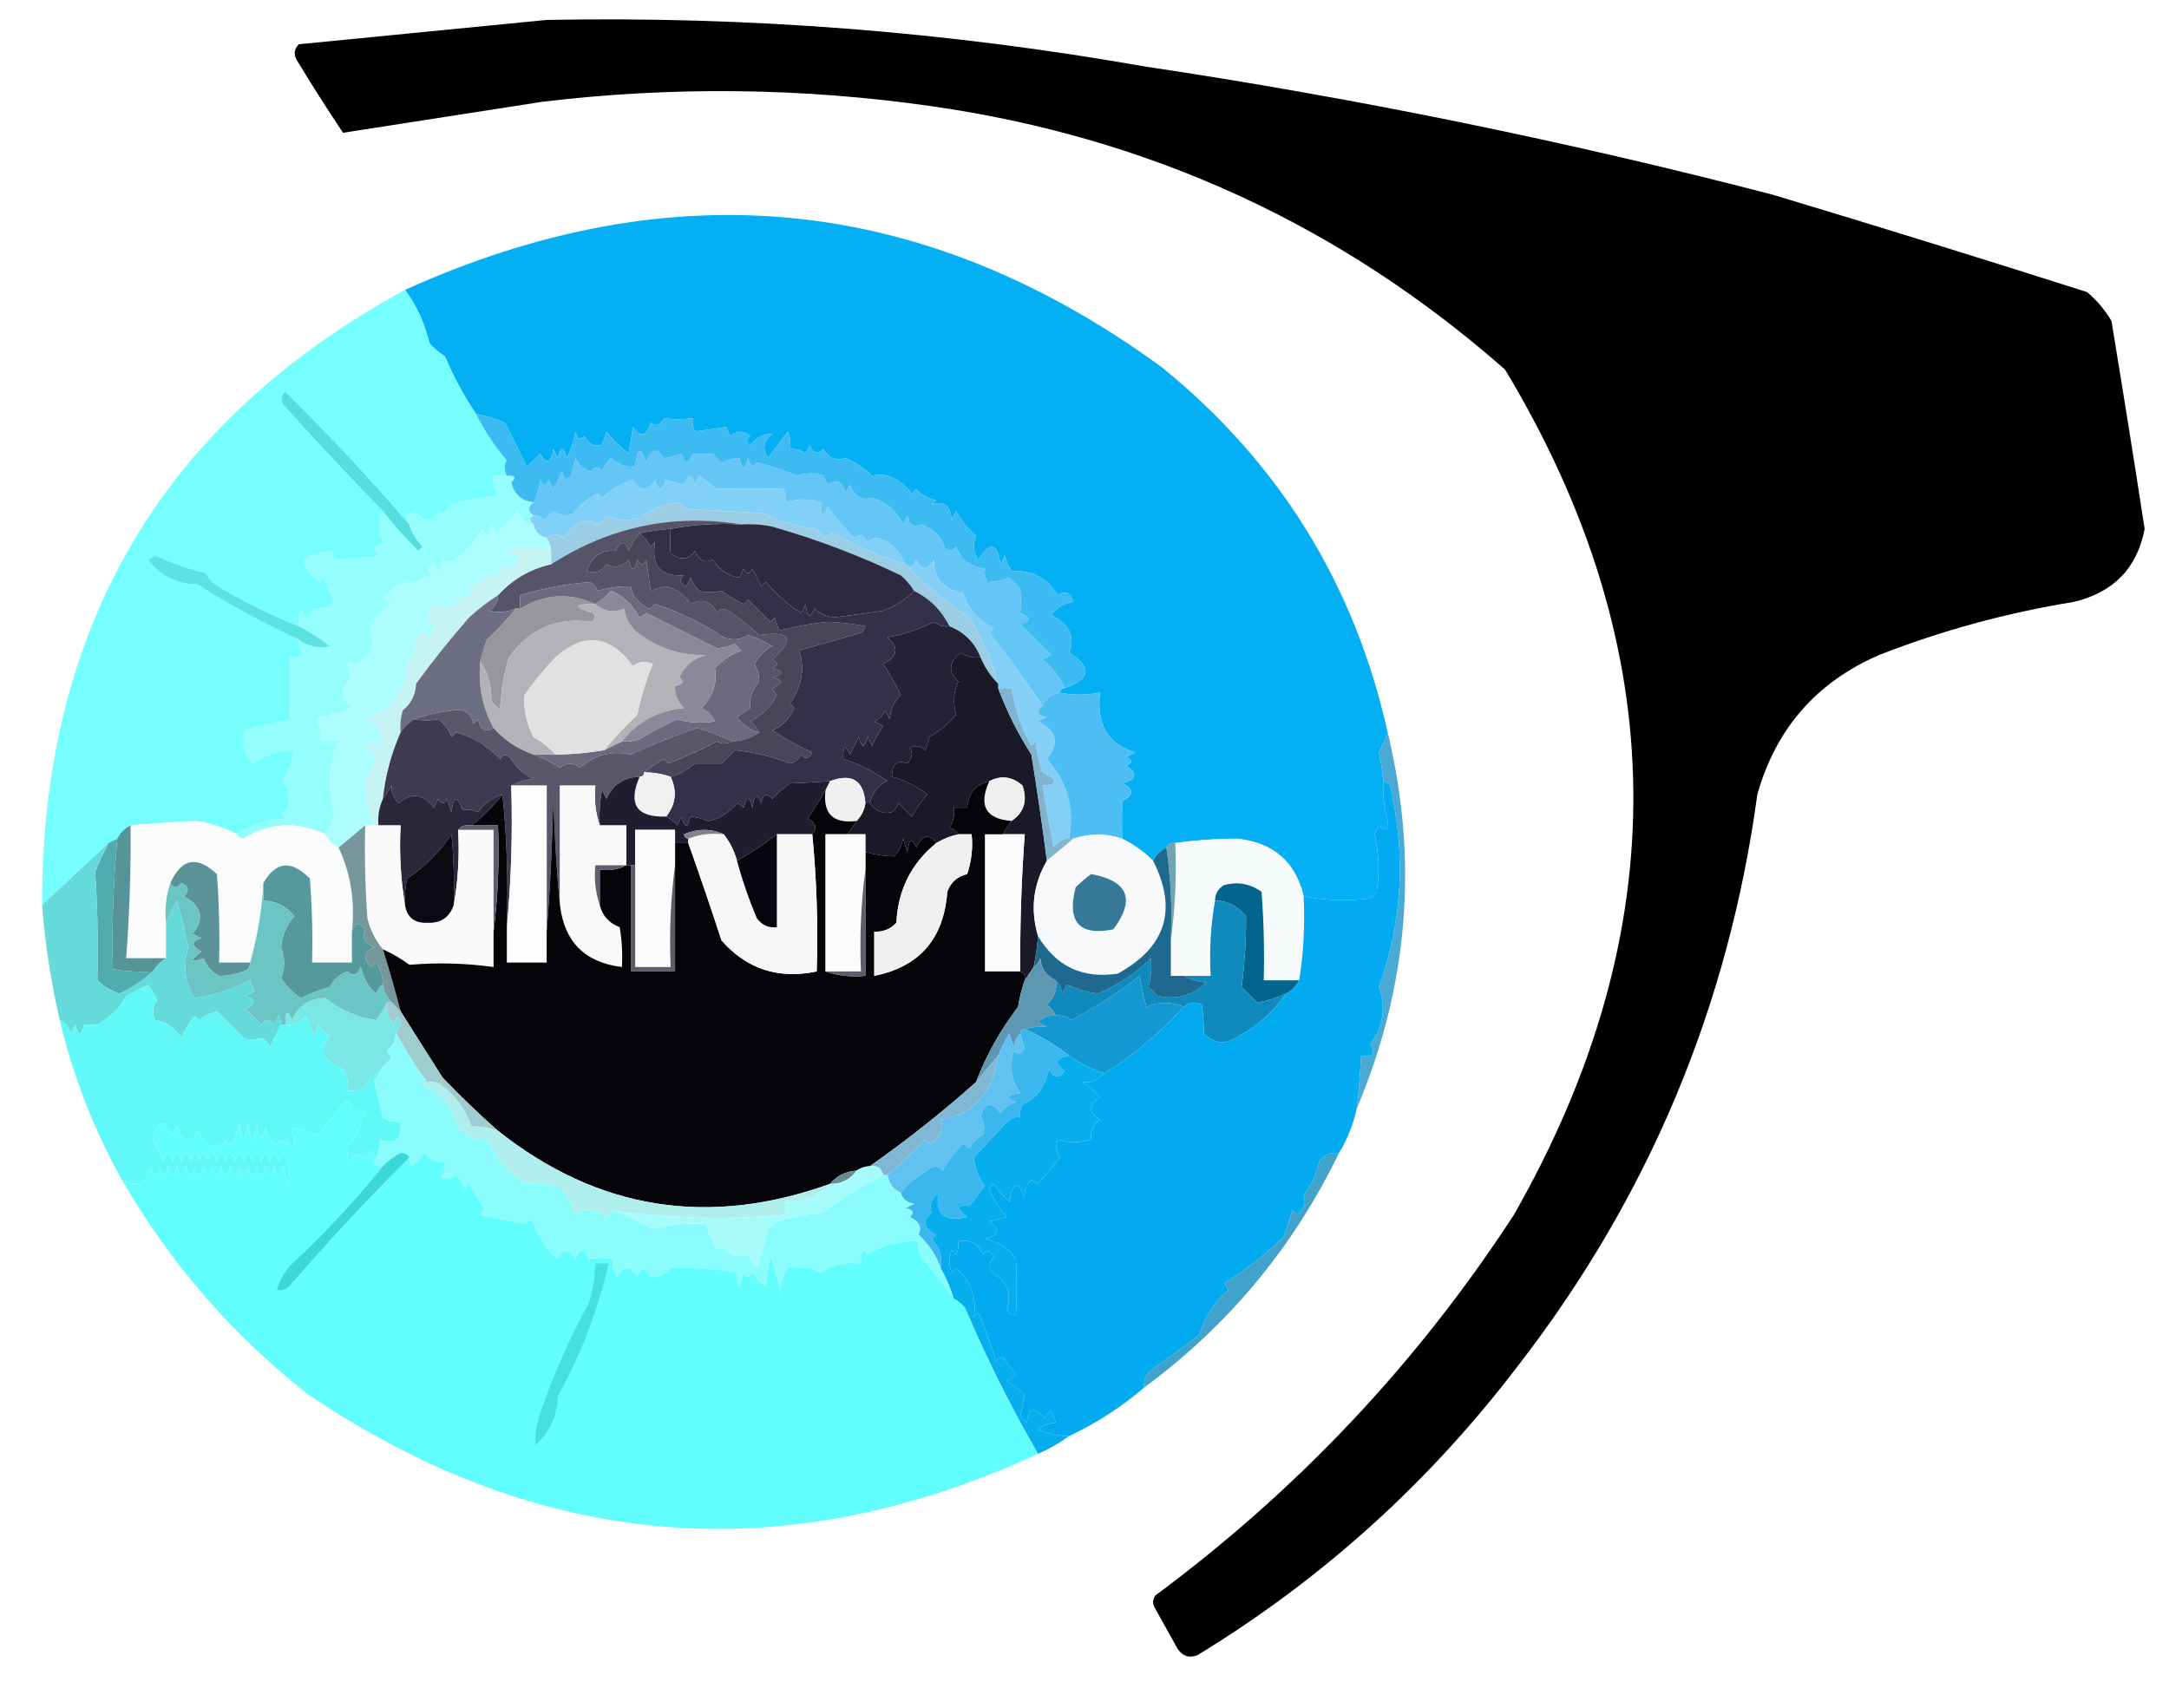 <?xml version="1.0" encoding="UTF-8"?>
<!DOCTYPE svg PUBLIC "-//W3C//DTD SVG 1.1//EN" "http://www.w3.org/Graphics/SVG/1.1/DTD/svg11.dtd">
<svg xmlns="http://www.w3.org/2000/svg" version="1.1" width="490px" height="386px" style="shape-rendering:geometricPrecision; text-rendering:geometricPrecision; image-rendering:optimizeQuality; fill-rule:evenodd; clip-rule:evenodd" xmlns:xlink="http://www.w3.org/1999/xlink">
<g><path style="opacity:1" fill="#000000" d="M 123.5,4.5 C 168.832,3.633 213.832,7.133 258.5,15C 306.362,22.17 353.695,31.836 400.5,44C 424.243,51.137 447.91,58.47 471.5,66C 473.709,67.873 475.542,70.04 477,72.5C 479.582,88.152 482.082,103.819 484.5,119.5C 482.823,128.347 477.489,133.847 468.5,136C 453.389,138.444 438.722,142.444 424.5,148C 410.351,154.149 401.185,164.649 397,179.5C 390.486,227.391 372.486,270.391 343,308.5C 322.871,334.971 298.704,356.804 270.5,374C 268.633,374.711 267.133,374.211 266,372.5C 264.333,369.5 262.667,366.5 261,363.5C 260.333,362.5 260.333,361.5 261,360.5C 293.212,336.625 320.212,307.958 342,274.5C 378.646,210.233 377.979,146.566 340,83.5C 302.926,50.886 259.759,31.053 210.5,24C 181.21,19.809 151.877,19.476 122.5,23C 107.442,25.348 92.442,27.681 77.5,30C 73.875,24.585 70.375,19.085 67,13.5C 66.316,12.216 66.483,11.05 67.5,10C 86.31,8.133 104.977,6.3 123.5,4.5 Z"/></g>
<g><path style="opacity:1" fill="#04b0f3" d="M 313.5,165.5 C 312.933,167.03 312.267,168.53 311.5,170C 311.968,171.822 312.301,173.989 312.5,176.5C 312.364,179.551 312.698,182.551 313.5,185.5C 313.57,187.666 312.904,187.999 311.5,186.5C 311.167,187.167 310.833,187.833 310.5,188.5C 311.542,192.799 311.709,197.132 311,201.5C 310.5,202 310,202.5 309.5,203C 304.463,203.663 299.463,203.496 294.5,202.5C 292.653,194.716 287.653,190.382 279.5,189.5C 274.738,189.513 270.071,189.847 265.5,190.5C 264.508,190.328 263.842,190.662 263.5,191.5C 262.167,192.167 261.167,193.167 260.5,194.5C 258.445,192.445 256.112,190.779 253.5,189.5C 253.435,186.663 253.435,183.83 253.5,181C 256.167,179.667 256.167,178.333 253.5,177C 256.763,176.131 257.096,174.797 254.5,173C 255.833,172.333 255.833,171.667 254.5,171C 255.167,170.667 255.833,170.333 256.5,170C 250.317,168.212 247.65,163.712 248.5,156.5C 245.304,157.112 242.304,157.112 239.5,156.5C 239.5,155.833 239.833,155.5 240.5,155.5C 246.451,153.35 246.785,150.684 241.5,147.5C 242.956,143.875 241.622,141.042 237.5,139C 238.716,137.26 240.382,136.26 242.5,136C 241.78,133.878 240.613,133.378 239,134.5C 236.626,130.644 233.126,128.811 228.5,129C 227.809,127.933 227.309,126.766 227,125.5C 226.667,126.167 226.333,126.833 226,127.5C 225.361,122.635 223.695,122.302 221,126.5C 219.88,124.586 219.714,122.752 220.5,121C 218.646,119.477 217.146,117.644 216,115.5C 215.667,116.167 215.333,116.833 215,117.5C 214.745,114.207 213.245,113.04 210.5,114C 210.833,113.667 211.167,113.333 211.5,113C 209.671,112.727 208.171,111.893 207,110.5C 206.667,110.833 206.333,111.167 206,111.5C 203.219,108.094 200.219,106.761 197,107.5C 195.287,105.807 193.287,104.474 191,103.5C 189.002,104.271 187.335,103.605 186,101.5C 184.605,102.815 183.605,102.481 183,100.5C 182.667,101.167 182.333,101.833 182,102.5C 180.989,101.663 179.822,101.33 178.5,101.5C 178.657,100.127 178.49,98.793 178,97.5C 176.215,99.898 174.715,101.898 173.5,103.5C 172.152,101.389 172.485,99.555 174.5,98C 172.583,98.028 170.916,98.861 169.5,100.5C 168.494,100.062 168.494,99.396 169.5,98.5C 167.994,97.253 166.494,97.253 165,98.5C 164.667,97.833 164.333,97.167 164,96.5C 161.667,96.833 159.333,97.167 157,97.5C 156.517,96.552 156.351,95.552 156.5,94.5C 154.123,94.784 151.956,94.784 150,94.5C 149.147,96.125 148.147,96.458 147,95.5C 146.019,98.654 144.685,98.988 143,96.5C 142.667,98.5 142.333,100.5 142,102.5C 140.114,101.07 138.447,99.403 137,97.5C 136.667,98.5 136.333,99.5 136,100.5C 134.434,101.061 133.101,100.394 132,98.5C 130.984,99.634 130.317,99.301 130,97.5C 129.748,99.378 129.081,101.378 128,103.5C 127.333,100.833 126.667,100.833 126,103.5C 125.667,102.833 125.333,102.167 125,101.5C 124.418,104.668 123.418,105.001 122,102.5C 121,103.5 120,104.5 119,105.5C 117.597,102.459 115.93,99.125 114,95.5C 111.913,94.603 109.746,93.936 107.5,93.5C 104.785,89.431 102.452,85.097 100.5,80.5C 99.186,79.687 98.019,78.687 97,77.5C 95.948,73.068 94.115,69.068 91.5,65.5C 152.01,38.132 209.01,43.965 262.5,83C 289.024,104.535 306.024,132.035 313.5,165.5 Z"/></g>
<g><path style="opacity:1" fill="#54dedf" d="M 92.5,118.5 C 93.048,120.394 94.048,122.06 95.5,123.5C 95.167,123.833 94.833,124.167 94.5,124.5C 91.591,121.656 88.924,118.656 86.5,115.5C 78.894,107.724 71.394,99.724 64,91.5C 63.251,90.365 63.417,89.365 64.5,88.5C 74.314,98.194 83.647,108.194 92.5,118.5 Z"/></g>
<g><path style="opacity:1" fill="#80d0f8" d="M 204.5,127.5 C 199.553,126.07 194.22,123.737 188.5,120.5C 187.558,120.608 186.725,120.941 186,121.5C 185.612,120.572 184.945,119.905 184,119.5C 179.955,118.987 176.122,117.821 172.5,116C 166.833,115.667 161.167,115.333 155.5,115C 154.584,114.626 153.75,114.126 153,113.5C 150.144,113.873 147.31,115.039 144.5,117C 141.901,117.769 139.401,117.602 137,116.5C 135.982,118.564 134.649,118.898 133,117.5C 130.525,117.984 128.692,119.317 127.5,121.5C 126.274,120.637 124.94,120.637 123.5,121.5C 121.856,121.19 120.856,120.19 120.5,118.5C 119.494,117.604 119.494,116.938 120.5,116.5C 121.496,116.414 122.329,116.748 123,117.5C 123.667,116.833 124.333,116.167 125,115.5C 126.388,116.554 127.888,116.72 129.5,116C 131.047,114.151 132.881,112.651 135,111.5C 135.333,111.833 135.667,112.167 136,112.5C 138.307,110.392 140.64,109.059 143,108.5C 144.667,111.167 146.333,111.167 148,108.5C 148.626,110.991 149.459,110.991 150.5,108.5C 151.833,108.833 153.167,109.167 154.5,109.5C 155.541,107.009 156.374,107.009 157,109.5C 157.333,108.833 157.667,108.167 158,107.5C 159.137,108.364 160.47,109.364 162,110.5C 166.706,110.321 171.706,110.321 177,110.5C 177.483,111.448 177.649,112.448 177.5,113.5C 180.272,112.629 182.938,112.629 185.5,113.5C 185.413,116.598 185.913,116.932 187,114.5C 188.743,117.042 190.743,119.375 193,121.5C 194.147,120.542 195.147,120.875 196,122.5C 197.049,121.483 198.216,121.316 199.5,122C 201.623,122.816 203.29,124.65 204.5,127.5 Z"/></g>
<g><path style="opacity:1" fill="#acfefe" d="M 120.5,118.5 C 120.856,120.19 121.856,121.19 123.5,121.5C 124.11,122.391 124.443,123.391 124.5,124.5C 121.136,123.222 117.803,123.388 114.5,125C 118.136,125.626 118.136,126.793 114.5,128.5C 112.471,127.371 112.137,127.871 113.5,130C 112.551,130.617 111.718,130.451 111,129.5C 109.421,131.041 107.587,132.208 105.5,133C 106.833,134.84 106.666,135.34 105,134.5C 102.75,137.356 100.417,138.022 98,136.5C 96.172,138.403 96.339,140.236 98.5,142C 97.464,143.617 96.297,143.784 95,142.5C 94.691,143.766 94.191,144.933 93.5,146C 94.258,147.364 93.758,148.531 92,149.5C 91.546,156.428 88.379,160.761 82.5,162.5C 85.725,163.813 86.891,166.147 86,169.5C 84.915,167.343 83.749,167.176 82.5,169C 83.167,169.333 83.833,169.667 84.5,170C 85.108,172.184 84.441,174.184 82.5,176C 82.384,179.423 83.051,182.923 84.5,186.5C 83.833,186.5 83.167,186.5 82.5,186.5C 80.5,188.167 78.5,189.833 76.5,191.5C 75.167,190.833 74.167,189.833 73.5,188.5C 74.234,187.122 74.901,185.622 75.5,184C 74.859,181.422 74.525,178.755 74.5,176C 74.609,172.965 75.276,170.131 76.5,167.5C 75.442,167.094 74.109,167.094 72.5,167.5C 72.713,165.856 72.38,164.356 71.5,163C 72.253,161.513 73.086,161.346 74,162.5C 74.317,160.699 74.984,160.366 76,161.5C 77.067,160.809 78.234,160.309 79.5,160C 76.833,157.667 76.833,155.333 79.5,153C 78.483,151.951 78.316,150.784 79,149.5C 79.333,149.833 79.667,150.167 80,150.5C 80.903,149.299 82.069,148.465 83.5,148C 84.447,145.812 84.447,143.478 83.5,141C 85.167,139.333 86.833,137.667 88.5,136C 87.833,135.667 87.167,135.333 86.5,135C 88.682,132.482 91.182,131.315 94,131.5C 95.067,130.809 96.234,130.309 97.5,130C 96.346,129.086 96.513,128.253 98,127.5C 98.975,129.878 99.641,129.544 100,126.5C 101.073,127.28 102.24,127.113 103.5,126C 105.709,124.127 107.542,121.96 109,119.5C 109.974,121.878 110.641,121.544 111,118.5C 111.333,119.167 111.667,119.833 112,120.5C 113.667,118.833 115.333,117.167 117,115.5C 117.422,117.426 118.589,118.426 120.5,118.5 Z"/></g>
<g><path style="opacity:1" fill="#9bcde5" d="M 204.5,127.5 C 205.167,127.5 205.5,127.833 205.5,128.5C 209.169,132.253 213.669,135.92 219,139.5C 221.859,144.26 224.026,149.26 225.5,154.5C 223.782,152.777 222.449,150.777 221.5,148.5C 220.189,145.189 217.855,142.855 214.5,141.5C 212.719,137.93 210.052,135.263 206.5,133.5C 205.71,132.206 204.71,131.039 203.5,130C 194.219,125.535 184.552,121.868 174.5,119C 172.19,118.503 169.857,118.337 167.5,118.5C 152.134,115.974 137.8,118.974 124.5,127.5C 124.5,126.5 124.5,125.5 124.5,124.5C 124.443,123.391 124.11,122.391 123.5,121.5C 124.94,120.637 126.274,120.637 127.5,121.5C 128.692,119.317 130.525,117.984 133,117.5C 134.649,118.898 135.982,118.564 137,116.5C 139.401,117.602 141.901,117.769 144.5,117C 147.31,115.039 150.144,113.873 153,113.5C 153.75,114.126 154.584,114.626 155.5,115C 161.167,115.333 166.833,115.667 172.5,116C 176.122,117.821 179.955,118.987 184,119.5C 184.945,119.905 185.612,120.572 186,121.5C 186.725,120.941 187.558,120.608 188.5,120.5C 194.22,123.737 199.553,126.07 204.5,127.5 Z"/></g>
<g><path style="opacity:1" fill="#2d293f" d="M 167.5,118.5 C 169.857,118.337 172.19,118.503 174.5,119C 184.552,121.868 194.219,125.535 203.5,130C 204.71,131.039 205.71,132.206 206.5,133.5C 204.605,135.443 202.272,136.943 199.5,138C 195.84,138.547 192.173,139.047 188.5,139.5C 186.68,139.351 185.18,138.684 184,137.5C 183.026,139.878 182.359,139.544 182,136.5C 181.667,137.167 181.333,137.833 181,138.5C 178.35,136.9 175.684,134.567 173,131.5C 172.667,131.833 172.333,132.167 172,132.5C 171.333,131.167 170.667,129.833 170,128.5C 169.333,129.833 168.667,129.833 168,128.5C 167.667,129.167 167.333,129.833 167,130.5C 164.751,130.251 162.751,128.918 161,126.5C 159.251,127.299 157.918,126.632 157,124.5C 155.542,126.524 153.709,126.691 151.5,125C 151.348,123.076 151.348,121.242 151.5,119.5C 156.64,118.512 161.974,118.179 167.5,118.5 Z"/></g>
<g><path style="opacity:1" fill="#64c6f6" d="M 240.5,155.5 C 239.833,155.5 239.5,155.833 239.5,156.5C 237.545,156.799 236.211,157.799 235.5,159.5C 232.026,154.234 228.026,148.734 223.5,143C 223.833,142.667 224.167,142.333 224.5,142C 221.107,140.273 218.774,137.606 217.5,134C 213.045,133.163 210.878,130.663 211,126.5C 209.488,128.957 208.154,128.957 207,126.5C 206.722,127.416 206.222,128.082 205.5,128.5C 205.5,127.833 205.167,127.5 204.5,127.5C 203.29,124.65 201.623,122.816 199.5,122C 198.216,121.316 197.049,121.483 196,122.5C 195.147,120.875 194.147,120.542 193,121.5C 190.743,119.375 188.743,117.042 187,114.5C 185.913,116.932 185.413,116.598 185.5,113.5C 182.938,112.629 180.272,112.629 177.5,113.5C 177.649,112.448 177.483,111.448 177,110.5C 171.706,110.321 166.706,110.321 162,110.5C 160.47,109.364 159.137,108.364 158,107.5C 157.667,108.167 157.333,108.833 157,109.5C 156.374,107.009 155.541,107.009 154.5,109.5C 153.167,109.167 151.833,108.833 150.5,108.5C 149.459,110.991 148.626,110.991 148,108.5C 146.333,111.167 144.667,111.167 143,108.5C 140.64,109.059 138.307,110.392 136,112.5C 135.667,112.167 135.333,111.833 135,111.5C 132.881,112.651 131.047,114.151 129.5,116C 127.888,116.72 126.388,116.554 125,115.5C 124.333,116.167 123.667,116.833 123,117.5C 122.329,116.748 121.496,116.414 120.5,116.5C 119.167,115.5 119.167,114.5 120.5,113.5C 121.302,112.048 121.802,110.382 122,108.5C 122.667,109.833 123.333,109.833 124,108.5C 124.333,109.167 124.667,109.833 125,110.5C 125.667,109.167 126.333,107.833 127,106.5C 127.317,108.301 127.984,108.634 129,107.5C 129.333,106.167 129.667,104.833 130,103.5C 130.7,105.032 131.866,106.032 133.5,106.5C 134.425,105.359 135.259,105.359 136,106.5C 136.419,105.328 137.085,104.328 138,103.5C 139.584,104.861 141.418,105.528 143.5,105.5C 143.942,101.153 144.775,100.82 146,104.5C 146.981,101.345 148.315,101.012 150,103.5C 151.268,103.384 152.602,103.051 154,102.5C 154.626,104.991 155.459,104.991 156.5,102.5C 158.07,102.694 159.57,102.694 161,102.5C 161.667,103.167 162.333,103.833 163,104.5C 164.398,103.949 165.732,103.616 167,103.5C 167.667,106.167 168.333,106.167 169,103.5C 169.317,105.301 169.984,105.634 171,104.5C 174.075,105.249 177.075,106.249 180,107.5C 182.235,106.761 184.235,106.761 186,107.5C 186.333,108.167 186.667,108.833 187,109.5C 189.09,108.209 190.424,108.876 191,111.5C 191.333,110.833 191.667,110.167 192,109.5C 193.003,112.156 194.67,113.156 197,112.5C 200.243,113.408 202.577,115.408 204,118.5C 204.333,117.833 204.667,117.167 205,116.5C 205.442,118.679 206.442,119.345 208,118.5C 210.823,119.329 212.657,121.162 213.5,124C 214.449,124.617 215.282,124.451 216,123.5C 217.191,126.534 219.358,128.201 222.5,128.5C 222.351,129.552 222.517,130.552 223,131.5C 224.583,131.507 226.249,131.174 228,130.5C 228.833,131.333 229.667,132.167 230.5,133C 230.623,134.789 230.623,136.622 230.5,138.5C 232.991,139.541 232.991,140.374 230.5,141C 232.833,143.333 235.167,145.667 237.5,148C 236.833,148.333 236.167,148.667 235.5,149C 237.754,150.772 239.421,152.939 240.5,155.5 Z"/></g>
<g><path style="opacity:1" fill="#94fefd" d="M 114.5,107.5 C 116.379,107.393 116.712,107.893 115.5,109C 116.161,111.672 117.828,113.172 120.5,113.5C 119.167,114.5 119.167,115.5 120.5,116.5C 119.494,116.938 119.494,117.604 120.5,118.5C 118.589,118.426 117.422,117.426 117,115.5C 115.333,117.167 113.667,118.833 112,120.5C 111.667,119.833 111.333,119.167 111,118.5C 110.641,121.544 109.974,121.878 109,119.5C 107.542,121.96 105.709,124.127 103.5,126C 102.24,127.113 101.073,127.28 100,126.5C 99.641,129.544 98.975,129.878 98,127.5C 96.513,128.253 96.346,129.086 97.5,130C 96.234,130.309 95.067,130.809 94,131.5C 91.182,131.315 88.682,132.482 86.5,135C 87.167,135.333 87.833,135.667 88.5,136C 86.833,137.667 85.167,139.333 83.5,141C 84.447,143.478 84.447,145.812 83.5,148C 82.069,148.465 80.903,149.299 80,150.5C 79.667,150.167 79.333,149.833 79,149.5C 78.316,150.784 78.483,151.951 79.5,153C 76.833,155.333 76.833,157.667 79.5,160C 78.234,160.309 77.067,160.809 76,161.5C 74.984,160.366 74.317,160.699 74,162.5C 73.086,161.346 72.253,161.513 71.5,163C 72.38,164.356 72.713,165.856 72.5,167.5C 74.109,167.094 75.442,167.094 76.5,167.5C 75.276,170.131 74.609,172.965 74.5,176C 74.525,178.755 74.859,181.422 75.5,184C 74.901,185.622 74.234,187.122 73.5,188.5C 67.052,185.498 60.885,185.832 55,189.5C 54.235,189.43 53.735,189.097 53.5,188.5C 56.753,186.266 60.42,185.099 64.5,185C 64.167,184.667 63.833,184.333 63.5,184C 65.907,181.631 65.907,179.131 63.5,176.5C 65.02,174.338 66.02,172.005 66.5,169.5C 63.044,169.596 59.877,170.596 57,172.5C 54.999,170.198 54.499,167.698 55.5,165C 58.824,164.057 62.157,163.224 65.5,162.5C 65.5,157.833 65.5,153.167 65.5,148.5C 66.552,148.649 67.552,148.483 68.5,148C 67.663,146.989 67.33,145.822 67.5,144.5C 69.602,146.109 71.935,146.609 74.5,146C 72.276,144.219 69.942,142.719 67.5,141.5C 67.331,136.959 67.998,136.626 69.5,140.5C 69.669,139.603 70.002,138.603 70.5,137.5C 72.201,137.81 73.868,137.31 75.5,136C 74.671,134.184 73.837,132.351 73,130.5C 72.667,130.833 72.333,131.167 72,131.5C 66.781,127.288 67.781,124.955 75,124.5C 75.333,125.167 75.667,125.833 76,126.5C 78.748,126.26 81.915,125.926 85.5,125.5C 84.282,124.197 84.615,123.197 86.5,122.5C 85.328,120.177 85.328,117.844 86.5,115.5C 88.924,118.656 91.591,121.656 94.5,124.5C 94.833,124.167 95.167,123.833 95.5,123.5C 94.048,122.06 93.048,120.394 92.5,118.5C 91.342,117.05 91.842,116.05 94,115.5C 95.667,118.167 97.333,118.167 99,115.5C 99.333,115.833 99.667,116.167 100,116.5C 100.374,115.584 100.874,114.75 101.5,114C 105.084,112.927 108.75,112.26 112.5,112C 111.62,110.644 111.286,109.144 111.5,107.5C 112.5,107.5 113.5,107.5 114.5,107.5 Z"/></g>
<g><path style="opacity:1" fill="#565469" d="M 167.5,118.5 C 161.974,118.179 156.64,118.512 151.5,119.5C 149.139,119.674 146.806,120.007 144.5,120.5C 143.442,121.6 142.608,122.934 142,124.5C 141.309,122.109 140.309,122.109 139,124.5C 135.953,124.142 133.786,125.642 132.5,129C 134.367,129.711 135.867,129.211 137,127.5C 138.779,128.479 140.445,128.146 142,126.5C 142.667,129.167 143.333,129.167 144,126.5C 144.667,127.833 145.333,127.833 146,126.5C 146.333,128.833 146.667,131.167 147,133.5C 148,133.167 149,132.833 150,132.5C 152.295,132.689 154.295,134.023 156,136.5C 158.585,135.115 160.585,135.782 162,138.5C 162.718,137.549 163.551,137.383 164.5,138C 166.977,139.643 169.31,141.476 171.5,143.5C 178.664,142.468 179.664,144.301 174.5,149C 175.833,149.667 175.833,150.333 174.5,151C 177.167,151.667 177.167,152.333 174.5,153C 176.991,153.626 176.991,154.459 174.5,155.5C 174.709,156.086 175.043,156.586 175.5,157C 174.514,159.328 172.514,161.328 169.5,163C 170.381,163.708 171.047,164.542 171.5,165.5C 169.436,164.942 167.77,163.775 166.5,162C 167.289,161.454 168.289,160.787 169.5,160C 169.152,157.945 169.819,155.945 171.5,154C 171.539,152.755 171.205,151.422 170.5,150C 171.34,148.233 172.673,146.899 174.5,146C 172.781,144.943 170.947,144.11 169,143.5C 167.274,144.576 165.441,144.743 163.5,144C 158.364,140.677 153.197,138.177 148,136.5C 147.586,136.957 147.086,137.291 146.5,137.5C 144.071,136.145 142.738,134.478 142.5,132.5C 140.071,132.421 137.571,132.755 135,133.5C 134.692,132.692 134.192,132.025 133.5,131.5C 127.849,131.94 122.516,132.94 117.5,134.5C 117.5,135.5 117.5,136.5 117.5,137.5C 117.167,137.5 116.833,137.5 116.5,137.5C 114.545,138.323 112.545,138.49 110.5,138C 111.823,137.184 112.489,136.017 112.5,134.5C 115.772,130.889 119.772,128.556 124.5,127.5C 137.8,118.974 152.134,115.974 167.5,118.5 Z"/></g>
<g><path style="opacity:1" fill="#75fefe" d="M 91.5,65.5 C 94.115,69.068 95.948,73.068 97,77.5C 98.019,78.687 99.186,79.687 100.5,80.5C 102.452,85.097 104.785,89.431 107.5,93.5C 109.629,97.675 111.962,101.175 114.5,104C 113.829,104.986 113.829,106.153 114.5,107.5C 113.5,107.5 112.5,107.5 111.5,107.5C 111.286,109.144 111.62,110.644 112.5,112C 108.75,112.26 105.084,112.927 101.5,114C 100.874,114.75 100.374,115.584 100,116.5C 99.667,116.167 99.333,115.833 99,115.5C 97.333,118.167 95.667,118.167 94,115.5C 91.842,116.05 91.342,117.05 92.5,118.5C 83.647,108.194 74.314,98.194 64.5,88.5C 63.417,89.365 63.251,90.365 64,91.5C 71.394,99.724 78.894,107.724 86.5,115.5C 85.328,117.844 85.328,120.177 86.5,122.5C 84.615,123.197 84.282,124.197 85.5,125.5C 81.915,125.926 78.748,126.26 76,126.5C 75.667,125.833 75.333,125.167 75,124.5C 67.781,124.955 66.781,127.288 72,131.5C 72.333,131.167 72.667,130.833 73,130.5C 73.837,132.351 74.671,134.184 75.5,136C 73.868,137.31 72.201,137.81 70.5,137.5C 70.002,138.603 69.669,139.603 69.5,140.5C 67.998,136.626 67.331,136.959 67.5,141.5C 60.91,138.872 54.577,135.705 48.5,132C 47.643,131.311 46.977,130.478 46.5,129.5C 42.492,128.543 38.659,127.21 35,125.5C 34.5,125.833 34,126.167 33.5,126.5C 36.179,130.126 39.846,131.96 44.5,132C 51.933,136.714 59.599,140.881 67.5,144.5C 67.33,145.822 67.663,146.989 68.5,148C 67.552,148.483 66.552,148.649 65.5,148.5C 65.5,153.167 65.5,157.833 65.5,162.5C 62.157,163.224 58.824,164.057 55.5,165C 54.499,167.698 54.999,170.198 57,172.5C 59.877,170.596 63.044,169.596 66.5,169.5C 66.02,172.005 65.02,174.338 63.5,176.5C 65.907,179.131 65.907,181.631 63.5,184C 63.833,184.333 64.167,184.667 64.5,185C 60.42,185.099 56.753,186.266 53.5,188.5C 50.661,186.988 47.661,185.988 44.5,185.5C 39.376,185.712 34.376,186.046 29.5,186.5C 28.167,187.167 27.167,188.167 26.5,189.5C 25.833,189.833 25.167,190.167 24.5,190.5C 19.448,195.223 14.448,199.889 9.5,204.5C 9.425,141.662 36.758,95.328 91.5,65.5 Z"/></g>
<g><path style="opacity:1" fill="#3cbbf2" d="M 107.5,93.5 C 109.746,93.936 111.913,94.603 114,95.5C 115.93,99.125 117.597,102.459 119,105.5C 120,104.5 121,103.5 122,102.5C 123.418,105.001 124.418,104.668 125,101.5C 125.333,102.167 125.667,102.833 126,103.5C 126.667,100.833 127.333,100.833 128,103.5C 129.081,101.378 129.748,99.378 130,97.5C 130.317,99.301 130.984,99.634 132,98.5C 133.101,100.394 134.434,101.061 136,100.5C 136.333,99.5 136.667,98.5 137,97.5C 138.447,99.403 140.114,101.07 142,102.5C 142.333,100.5 142.667,98.5 143,96.5C 144.685,98.988 146.019,98.654 147,95.5C 148.147,96.458 149.147,96.125 150,94.5C 151.956,94.784 154.123,94.784 156.5,94.5C 156.351,95.552 156.517,96.552 157,97.5C 159.333,97.167 161.667,96.833 164,96.5C 164.333,97.167 164.667,97.833 165,98.5C 166.494,97.253 167.994,97.253 169.5,98.5C 168.494,99.396 168.494,100.062 169.5,100.5C 170.916,98.861 172.583,98.028 174.5,98C 172.485,99.555 172.152,101.389 173.5,103.5C 174.715,101.898 176.215,99.898 178,97.5C 178.49,98.793 178.657,100.127 178.5,101.5C 179.822,101.33 180.989,101.663 182,102.5C 182.333,101.833 182.667,101.167 183,100.5C 183.605,102.481 184.605,102.815 186,101.5C 187.335,103.605 189.002,104.271 191,103.5C 193.287,104.474 195.287,105.807 197,107.5C 200.219,106.761 203.219,108.094 206,111.5C 206.333,111.167 206.667,110.833 207,110.5C 208.171,111.893 209.671,112.727 211.5,113C 211.167,113.333 210.833,113.667 210.5,114C 213.245,113.04 214.745,114.207 215,117.5C 215.333,116.833 215.667,116.167 216,115.5C 217.146,117.644 218.646,119.477 220.5,121C 219.714,122.752 219.88,124.586 221,126.5C 223.695,122.302 225.361,122.635 226,127.5C 226.333,126.833 226.667,126.167 227,125.5C 227.309,126.766 227.809,127.933 228.5,129C 233.126,128.811 236.626,130.644 239,134.5C 240.613,133.378 241.78,133.878 242.5,136C 240.382,136.26 238.716,137.26 237.5,139C 241.622,141.042 242.956,143.875 241.5,147.5C 246.785,150.684 246.451,153.35 240.5,155.5C 239.421,152.939 237.754,150.772 235.5,149C 236.167,148.667 236.833,148.333 237.5,148C 235.167,145.667 232.833,143.333 230.5,141C 232.991,140.374 232.991,139.541 230.5,138.5C 230.623,136.622 230.623,134.789 230.5,133C 229.667,132.167 228.833,131.333 228,130.5C 226.249,131.174 224.583,131.507 223,131.5C 222.517,130.552 222.351,129.552 222.5,128.5C 219.358,128.201 217.191,126.534 216,123.5C 215.282,124.451 214.449,124.617 213.5,124C 212.657,121.162 210.823,119.329 208,118.5C 206.442,119.345 205.442,118.679 205,116.5C 204.667,117.167 204.333,117.833 204,118.5C 202.577,115.408 200.243,113.408 197,112.5C 194.67,113.156 193.003,112.156 192,109.5C 191.667,110.167 191.333,110.833 191,111.5C 190.424,108.876 189.09,108.209 187,109.5C 186.667,108.833 186.333,108.167 186,107.5C 184.235,106.761 182.235,106.761 180,107.5C 177.075,106.249 174.075,105.249 171,104.5C 169.984,105.634 169.317,105.301 169,103.5C 168.333,106.167 167.667,106.167 167,103.5C 165.732,103.616 164.398,103.949 163,104.5C 162.333,103.833 161.667,103.167 161,102.5C 159.57,102.694 158.07,102.694 156.5,102.5C 155.459,104.991 154.626,104.991 154,102.5C 152.602,103.051 151.268,103.384 150,103.5C 148.315,101.012 146.981,101.345 146,104.5C 144.775,100.82 143.942,101.153 143.5,105.5C 141.418,105.528 139.584,104.861 138,103.5C 137.085,104.328 136.419,105.328 136,106.5C 135.259,105.359 134.425,105.359 133.5,106.5C 131.866,106.032 130.7,105.032 130,103.5C 129.667,104.833 129.333,106.167 129,107.5C 127.984,108.634 127.317,108.301 127,106.5C 126.333,107.833 125.667,109.167 125,110.5C 124.667,109.833 124.333,109.167 124,108.5C 123.333,109.833 122.667,109.833 122,108.5C 121.802,110.382 121.302,112.048 120.5,113.5C 117.828,113.172 116.161,111.672 115.5,109C 116.712,107.893 116.379,107.393 114.5,107.5C 113.829,106.153 113.829,104.986 114.5,104C 111.962,101.175 109.629,97.675 107.5,93.5 Z"/></g>
<g><path style="opacity:1" fill="#98969c" d="M 134.5,136.5 C 129.461,136.451 129.295,137.118 134,138.5C 134.688,139.332 134.521,139.998 133.5,140.5C 125.869,139.39 119.702,142.057 115,148.5C 113.81,152.381 113.143,156.381 113,160.5C 112.333,159.833 111.667,159.167 111,158.5C 111.07,155.008 110.237,152.008 108.5,149.5C 108.892,147.821 109.392,146.154 110,144.5C 112.372,142.297 114.539,139.963 116.5,137.5C 116.833,137.5 117.167,137.5 117.5,137.5C 123.119,134.162 128.785,133.829 134.5,136.5 Z"/></g>
<g><path style="opacity:1" fill="#5de2e3" d="M 67.5,141.5 C 69.942,142.719 72.276,144.219 74.5,146C 71.935,146.609 69.602,146.109 67.5,144.5C 59.599,140.881 51.933,136.714 44.5,132C 39.846,131.96 36.179,130.126 33.5,126.5C 34,126.167 34.5,125.833 35,125.5C 38.659,127.21 42.492,128.543 46.5,129.5C 46.977,130.478 47.643,131.311 48.5,132C 54.577,135.705 60.91,138.872 67.5,141.5 Z"/></g>
<g><path style="opacity:1" fill="#6c6a7f" d="M 171.5,165.5 C 169.786,166.738 167.786,167.405 165.5,167.5C 162.695,166.23 160.028,165.23 157.5,164.5C 152.357,166.241 147.357,168.241 142.5,170.5C 138.186,169.527 134.353,170.527 131,173.5C 129.542,172.253 128.042,172.253 126.5,173.5C 124.556,172.199 122.556,171.199 120.5,170.5C 122.167,170.5 123.833,170.5 125.5,170.5C 129.198,170.448 132.865,170.114 136.5,169.5C 137.833,168.833 139.167,168.167 140.5,167.5C 141.873,167.657 143.207,167.49 144.5,167C 147.287,165.323 150.12,163.823 153,162.5C 155.481,163.299 158.314,163.466 161.5,163C 160.833,161.667 159.833,160.667 158.5,160C 161.079,157.297 162.079,154.297 161.5,151C 163.156,149.171 165.156,147.837 167.5,147C 167,146.5 166.5,146 166,145.5C 164.602,146.051 163.268,146.384 162,146.5C 156.667,143.833 151.333,141.167 146,138.5C 145.586,138.957 145.086,139.291 144.5,139.5C 142.768,136.481 140.601,134.481 138,133.5C 136.961,134.71 135.794,135.71 134.5,136.5C 128.785,133.829 123.119,134.162 117.5,137.5C 117.5,136.5 117.5,135.5 117.5,134.5C 122.516,132.94 127.849,131.94 133.5,131.5C 134.192,132.025 134.692,132.692 135,133.5C 137.571,132.755 140.071,132.421 142.5,132.5C 142.738,134.478 144.071,136.145 146.5,137.5C 147.086,137.291 147.586,136.957 148,136.5C 153.197,138.177 158.364,140.677 163.5,144C 165.441,144.743 167.274,144.576 169,143.5C 170.947,144.11 172.781,144.943 174.5,146C 172.673,146.899 171.34,148.233 170.5,150C 171.205,151.422 171.539,152.755 171.5,154C 169.819,155.945 169.152,157.945 169.5,160C 168.289,160.787 167.289,161.454 166.5,162C 167.77,163.775 169.436,164.942 171.5,165.5 Z"/></g>
<g><path style="opacity:1" fill="#252136" d="M 214.5,141.5 C 217.855,142.855 220.189,145.189 221.5,148.5C 219.856,148.714 218.356,148.38 217,147.5C 214.296,149.65 214.129,151.816 216.5,154C 215.427,156.183 215.26,158.683 216,161.5C 214.292,163.543 212.292,165.21 210,166.5C 209.667,167.5 209.333,168.5 209,169.5C 207.951,168.483 206.784,168.316 205.5,169C 206.28,170.073 206.113,171.24 205,172.5C 202.679,171.639 201.513,172.639 201.5,175.5C 204.381,176.274 207.048,177.607 209.5,179.5C 208.139,181.028 206.972,182.695 206,184.5C 205,183.5 204,182.5 203,181.5C 202.692,182.308 202.192,182.975 201.5,183.5C 199.581,184.011 197.915,183.344 196.5,181.5C 197.261,178.754 198.595,177.087 200.5,176.5C 197.381,174.274 194.048,172.607 190.5,171.5C 190.413,168.402 190.913,168.068 192,170.5C 192.667,169.167 193.333,167.833 194,166.5C 194.667,169.167 195.333,169.167 196,166.5C 196.333,167.167 196.667,167.833 197,168.5C 197.707,166.919 198.54,165.419 199.5,164C 198.833,163.667 198.167,163.333 197.5,163C 198.667,162.5 199.5,161.667 200,160.5C 200.333,161.167 200.667,161.833 201,162.5C 201.163,160.324 201.996,158.491 203.5,157C 202.288,154.577 200.954,152.244 199.5,150C 202.825,148.386 203.158,146.386 200.5,144C 203.896,143.421 207.396,142.255 211,140.5C 212.011,141.337 213.178,141.67 214.5,141.5 Z"/></g>
<g><path style="opacity:1" fill="#84cff6" d="M 235.5,159.5 C 234.047,160.825 234.381,161.658 236.5,162C 235.833,162.333 235.167,162.667 234.5,163C 238.744,165.052 239.41,167.886 236.5,171.5C 241.141,176.753 242.808,182.753 241.5,189.5C 239.983,189.511 238.816,190.177 238,191.5C 237.163,186.82 236.329,182.154 235.5,177.5C 239.102,177.322 239.102,176.322 235.5,174.5C 234.686,172.234 234.186,169.9 234,167.5C 233.667,167.833 233.333,168.167 233,168.5C 230.738,164.462 229.238,160.129 228.5,155.5C 227.5,155.5 226.5,155.5 225.5,155.5C 225.5,155.167 225.5,154.833 225.5,154.5C 224.026,149.26 221.859,144.26 219,139.5C 213.669,135.92 209.169,132.253 205.5,128.5C 206.222,128.082 206.722,127.416 207,126.5C 208.154,128.957 209.488,128.957 211,126.5C 210.878,130.663 213.045,133.163 217.5,134C 218.774,137.606 221.107,140.273 224.5,142C 224.167,142.333 223.833,142.667 223.5,143C 228.026,148.734 232.026,154.234 235.5,159.5 Z"/></g>
<g><path style="opacity:1" fill="#b3b3b7" d="M 134.5,136.5 C 136.46,138.21 138.627,138.543 141,137.5C 141.304,139.441 142.137,141.107 143.5,142.5C 148.14,146.319 153.473,148.152 159.5,148C 156.68,148.736 154.68,150.402 153.5,153C 154.634,154.016 154.301,154.683 152.5,155C 152.324,156.66 152.991,158.326 154.5,160C 148.721,160.529 144.054,163.029 140.5,167.5C 139.167,168.167 137.833,168.833 136.5,169.5C 138.745,166.749 141.245,164.083 144,161.5C 144.803,157.479 145.969,153.646 147.5,150C 145.888,149.28 144.388,149.446 143,150.5C 137.821,143.486 131.987,142.819 125.5,148.5C 122.978,151.188 120.644,154.021 118.5,157C 118.23,160.126 118.897,163.293 120.5,166.5C 122.419,167.612 124.086,168.946 125.5,170.5C 123.833,170.5 122.167,170.5 120.5,170.5C 116.935,169.255 113.935,167.255 111.5,164.5C 108.981,159.888 107.981,154.888 108.5,149.5C 110.237,152.008 111.07,155.008 111,158.5C 111.667,159.167 112.333,159.833 113,160.5C 113.143,156.381 113.81,152.381 115,148.5C 119.702,142.057 125.869,139.39 133.5,140.5C 134.521,139.998 134.688,139.332 134,138.5C 129.295,137.118 129.461,136.451 134.5,136.5 Z"/></g>
<g><path style="opacity:1" fill="#4a4559" d="M 144.5,120.5 C 145.469,121.309 146.302,122.309 147,123.5C 147.333,123.167 147.667,122.833 148,122.5C 147.064,127.826 149.23,130.326 154.5,130C 153.346,130.914 153.513,131.747 155,132.5C 155.333,131.833 155.667,131.167 156,130.5C 156.419,131.672 157.085,132.672 158,133.5C 159.537,133.913 161.204,133.913 163,133.5C 164.587,134.67 166.253,135.67 168,136.5C 168.333,136.167 168.667,135.833 169,135.5C 170.667,137.167 172.333,138.833 174,140.5C 174.333,140.167 174.667,139.833 175,139.5C 175.333,140.5 175.667,141.5 176,142.5C 179.574,141.559 183.241,140.893 187,140.5C 190.171,140.64 193.004,140.973 195.5,141.5C 195.291,142.086 194.957,142.586 194.5,143C 189.833,144.333 185.167,145.667 180.5,147C 181.875,150.908 181.208,154.908 178.5,159C 178.833,159.333 179.167,159.667 179.5,160C 178.161,162.622 176.494,164.289 174.5,165C 177.339,166.92 180.339,168.587 183.5,170C 182.747,171.487 181.914,171.654 181,170.5C 180.481,171.516 179.647,172.182 178.5,172.5C 174.214,170.881 170.047,169.881 166,169.5C 165,170.5 164,171.5 163,172.5C 161,172.5 159,172.5 157,172.5C 155.025,174.15 153.192,175.15 151.5,175.5C 149.565,174.85 147.565,174.517 145.5,174.5C 146.848,173.399 148.348,172.399 150,171.5C 150.333,171.833 150.667,172.167 151,172.5C 154.716,171.077 158.383,169.411 162,167.5C 162.986,168.171 164.153,168.171 165.5,167.5C 167.786,167.405 169.786,166.738 171.5,165.5C 171.047,164.542 170.381,163.708 169.5,163C 172.514,161.328 174.514,159.328 175.5,157C 175.043,156.586 174.709,156.086 174.5,155.5C 176.991,154.459 176.991,153.626 174.5,153C 177.167,152.333 177.167,151.667 174.5,151C 175.833,150.333 175.833,149.667 174.5,149C 179.664,144.301 178.664,142.468 171.5,143.5C 169.31,141.476 166.977,139.643 164.5,138C 163.551,137.383 162.718,137.549 162,138.5C 160.585,135.782 158.585,135.115 156,136.5C 154.295,134.023 152.295,132.689 150,132.5C 149,132.833 148,133.167 147,133.5C 146.667,131.167 146.333,128.833 146,126.5C 145.333,127.833 144.667,127.833 144,126.5C 143.333,129.167 142.667,129.167 142,126.5C 140.445,128.146 138.779,128.479 137,127.5C 135.867,129.211 134.367,129.711 132.5,129C 133.786,125.642 135.953,124.142 139,124.5C 140.309,122.109 141.309,122.109 142,124.5C 142.608,122.934 143.442,121.6 144.5,120.5 Z"/></g>
<g><path style="opacity:1" fill="#1a1928" d="M 221.5,148.5 C 222.449,150.777 223.782,152.777 225.5,154.5C 225.5,154.833 225.5,155.167 225.5,155.5C 227.454,160.742 229.954,165.742 233,170.5C 234.309,178.498 235.476,186.498 236.5,194.5C 233.399,199.84 232.732,205.507 234.5,211.5C 234.326,213.861 233.993,216.194 233.5,218.5C 232.833,219.5 232.167,220.5 231.5,221.5C 231.672,220.508 231.338,219.842 230.5,219.5C 230.399,209.148 230.733,198.815 231.5,188.5C 229.833,188.5 228.167,188.5 226.5,188.5C 227.167,187.5 227.833,186.5 228.5,185.5C 231.332,183.593 232.166,180.927 231,177.5C 228.67,175.453 226.17,175.12 223.5,176.5C 220.379,177.288 218.712,179.288 218.5,182.5C 217.5,182.5 216.5,182.5 215.5,182.5C 215.714,184.144 215.38,185.644 214.5,187C 215.416,187.278 216.082,187.778 216.5,188.5C 214.716,188.893 213.05,189.559 211.5,190.5C 209.937,188.296 208.437,188.63 207,191.5C 206.026,189.122 205.359,189.456 205,192.5C 204.667,191.5 204.333,190.5 204,189.5C 203.71,191.044 203.044,192.377 202,193.5C 199.861,193.457 197.694,193.123 195.5,192.5C 195.5,191.167 195.5,189.833 195.5,188.5C 194.167,188.5 192.833,188.5 191.5,188.5C 192.167,187.5 192.833,186.5 193.5,185.5C 194.6,184.395 195.267,183.062 195.5,181.5C 195.833,181.5 196.167,181.5 196.5,181.5C 197.915,183.344 199.581,184.011 201.5,183.5C 202.192,182.975 202.692,182.308 203,181.5C 204,182.5 205,183.5 206,184.5C 206.972,182.695 208.139,181.028 209.5,179.5C 207.048,177.607 204.381,176.274 201.5,175.5C 201.513,172.639 202.679,171.639 205,172.5C 206.113,171.24 206.28,170.073 205.5,169C 206.784,168.316 207.951,168.483 209,169.5C 209.333,168.5 209.667,167.5 210,166.5C 212.292,165.21 214.292,163.543 216,161.5C 215.26,158.683 215.427,156.183 216.5,154C 214.129,151.816 214.296,149.65 217,147.5C 218.356,148.38 219.856,148.714 221.5,148.5 Z"/></g>
<g><path style="opacity:1" fill="#e1e1e2" d="M 136.5,169.5 C 132.865,170.114 129.198,170.448 125.5,170.5C 124.086,168.946 122.419,167.612 120.5,166.5C 118.897,163.293 118.23,160.126 118.5,157C 120.644,154.021 122.978,151.188 125.5,148.5C 131.987,142.819 137.821,143.486 143,150.5C 144.388,149.446 145.888,149.28 147.5,150C 145.969,153.646 144.803,157.479 144,161.5C 141.245,164.083 138.745,166.749 136.5,169.5 Z"/></g>
<g><path style="opacity:1" fill="#8a8899" d="M 140.5,167.5 C 144.054,163.029 148.721,160.529 154.5,160C 152.991,158.326 152.324,156.66 152.5,155C 154.301,154.683 154.634,154.016 153.5,153C 154.68,150.402 156.68,148.736 159.5,148C 153.473,148.152 148.14,146.319 143.5,142.5C 142.137,141.107 141.304,139.441 141,137.5C 138.627,138.543 136.46,138.21 134.5,136.5C 135.794,135.71 136.961,134.71 138,133.5C 140.601,134.481 142.768,136.481 144.5,139.5C 145.086,139.291 145.586,138.957 146,138.5C 151.333,141.167 156.667,143.833 162,146.5C 163.268,146.384 164.602,146.051 166,145.5C 166.5,146 167,146.5 167.5,147C 165.156,147.837 163.156,149.171 161.5,151C 162.079,154.297 161.079,157.297 158.5,160C 159.833,160.667 160.833,161.667 161.5,163C 158.314,163.466 155.481,163.299 153,162.5C 150.12,163.823 147.287,165.323 144.5,167C 143.207,167.49 141.873,167.657 140.5,167.5 Z"/></g>
<g><path style="opacity:1" fill="#c6f3f4" d="M 124.5,124.5 C 124.5,125.5 124.5,126.5 124.5,127.5C 119.772,128.556 115.772,130.889 112.5,134.5C 110.209,135.951 108.043,137.618 106,139.5C 101.76,144.317 97.76,149.317 94,154.5C 93.887,156.974 92.887,158.974 91,160.5C 90.507,162.134 90.34,163.801 90.5,165.5C 88.388,170.278 87.055,175.278 86.5,180.5C 85.659,182.379 85.325,184.379 85.5,186.5C 85.167,186.5 84.833,186.5 84.5,186.5C 83.051,182.923 82.384,179.423 82.5,176C 84.441,174.184 85.108,172.184 84.5,170C 83.833,169.667 83.167,169.333 82.5,169C 83.749,167.176 84.915,167.343 86,169.5C 86.891,166.147 85.725,163.813 82.5,162.5C 88.379,160.761 91.546,156.428 92,149.5C 93.758,148.531 94.258,147.364 93.5,146C 94.191,144.933 94.691,143.766 95,142.5C 96.297,143.784 97.464,143.617 98.5,142C 96.339,140.236 96.172,138.403 98,136.5C 100.417,138.022 102.75,137.356 105,134.5C 106.666,135.34 106.833,134.84 105.5,133C 107.587,132.208 109.421,131.041 111,129.5C 111.718,130.451 112.551,130.617 113.5,130C 112.137,127.871 112.471,127.371 114.5,128.5C 118.136,126.793 118.136,125.626 114.5,125C 117.803,123.388 121.136,123.222 124.5,124.5 Z"/></g>
<g><path style="opacity:1" fill="#4dbef3" d="M 239.5,156.5 C 242.304,157.112 245.304,157.112 248.5,156.5C 247.65,163.712 250.317,168.212 256.5,170C 255.833,170.333 255.167,170.667 254.5,171C 255.833,171.667 255.833,172.333 254.5,173C 257.096,174.797 256.763,176.131 253.5,177C 256.167,178.333 256.167,179.667 253.5,181C 253.435,183.83 253.435,186.663 253.5,189.5C 249.85,188.272 246.184,188.272 242.5,189.5C 242.167,189.5 241.833,189.5 241.5,189.5C 242.808,182.753 241.141,176.753 236.5,171.5C 239.41,167.886 238.744,165.052 234.5,163C 235.167,162.667 235.833,162.333 236.5,162C 234.381,161.658 234.047,160.825 235.5,159.5C 236.211,157.799 237.545,156.799 239.5,156.5 Z"/></g>
<g><path style="opacity:1" fill="#6e6e82" d="M 112.5,134.5 C 112.489,136.017 111.823,137.184 110.5,138C 112.545,138.49 114.545,138.323 116.5,137.5C 114.539,139.963 112.372,142.297 110,144.5C 109.392,146.154 108.892,147.821 108.5,149.5C 107.981,154.888 108.981,159.888 111.5,164.5C 109.7,165.605 108.533,164.939 108,162.5C 107.667,162.833 107.333,163.167 107,163.5C 106.424,161.148 104.924,160.148 102.5,160.5C 99.298,160.86 96.298,161.526 93.5,162.5C 92.272,163.306 91.272,164.306 90.5,165.5C 90.34,163.801 90.507,162.134 91,160.5C 92.887,158.974 93.887,156.974 94,154.5C 97.76,149.317 101.76,144.317 106,139.5C 108.043,137.618 110.209,135.951 112.5,134.5 Z"/></g>
<g><path style="opacity:1" fill="#5a576b" d="M 111.5,164.5 C 113.935,167.255 116.935,169.255 120.5,170.5C 122.556,171.199 124.556,172.199 126.5,173.5C 128.042,172.253 129.542,172.253 131,173.5C 134.353,170.527 138.186,169.527 142.5,170.5C 147.357,168.241 152.357,166.241 157.5,164.5C 160.028,165.23 162.695,166.23 165.5,167.5C 164.153,168.171 162.986,168.171 162,167.5C 158.383,169.411 154.716,171.077 151,172.5C 150.667,172.167 150.333,171.833 150,171.5C 148.348,172.399 146.848,173.399 145.5,174.5C 145.5,175.167 145.167,175.5 144.5,175.5C 140.937,175.625 138.437,177.292 137,180.5C 136.667,179.833 136.333,179.167 136,178.5C 135.503,181.146 135.336,183.813 135.5,186.5C 134.523,183.713 134.19,180.713 134.5,177.5C 131.833,177.5 129.167,177.5 126.5,177.5C 126.5,186.5 126.5,195.5 126.5,204.5C 125.67,196.01 125.17,187.343 125,178.5C 124.83,189.341 124.33,200.008 123.5,210.5C 123.5,199.5 123.5,188.5 123.5,177.5C 120.833,177.5 118.167,177.5 115.5,177.5C 116.952,176.698 118.618,176.198 120.5,176C 118.36,175.027 116.693,173.527 115.5,171.5C 114.575,170.359 113.741,170.359 113,171.5C 109.961,168.377 106.628,166.377 103,165.5C 102.667,165.833 102.333,166.167 102,166.5C 101.385,164.884 100.385,163.551 99,162.5C 97.374,162.854 95.541,162.854 93.5,162.5C 96.298,161.526 99.298,160.86 102.5,160.5C 104.924,160.148 106.424,161.148 107,163.5C 107.333,163.167 107.667,162.833 108,162.5C 108.533,164.939 109.7,165.605 111.5,164.5 Z"/></g>
<g><path style="opacity:1" fill="#3e3a51" d="M 93.5,162.5 C 95.541,162.854 97.374,162.854 99,162.5C 100.385,163.551 101.385,164.884 102,166.5C 102.333,166.167 102.667,165.833 103,165.5C 106.628,166.377 109.961,168.377 113,171.5C 113.741,170.359 114.575,170.359 115.5,171.5C 116.693,173.527 118.36,175.027 120.5,176C 118.618,176.198 116.952,176.698 115.5,177.5C 115.828,188.346 115.494,199.013 114.5,209.5C 114.832,198.749 114.499,188.749 113.5,179.5C 111.284,180.203 109.451,181.536 108,183.5C 106.992,183.018 105.825,182.852 104.5,183C 103.258,179.643 102.424,179.81 102,183.5C 101.667,182.5 101.333,181.5 101,180.5C 100.333,181.833 99.667,181.833 99,180.5C 98.667,181.167 98.333,181.833 98,182.5C 95.633,179.303 92.966,178.969 90,181.5C 88.807,180.022 88.307,178.688 88.5,177.5C 87.824,178.602 87.158,179.602 86.5,180.5C 87.055,175.278 88.388,170.278 90.5,165.5C 91.272,164.306 92.272,163.306 93.5,162.5 Z"/></g>
<g><path style="opacity:1" fill="#4baad4" d="M 313.5,165.5 C 320.491,194.587 318.157,222.92 306.5,250.5C 306.941,246.557 307.274,242.557 307.5,238.5C 310.276,238.911 310.943,238.078 309.5,236C 312.493,232.052 313.159,227.719 311.5,223C 316.837,208.105 317.67,192.938 314,177.5C 313.617,176.944 313.117,176.611 312.5,176.5C 312.301,173.989 311.968,171.822 311.5,170C 312.267,168.53 312.933,167.03 313.5,165.5 Z"/></g>
<g><path style="opacity:1" fill="#343049" d="M 151.5,119.5 C 151.348,121.242 151.348,123.076 151.5,125C 153.709,126.691 155.542,126.524 157,124.5C 157.918,126.632 159.251,127.299 161,126.5C 162.751,128.918 164.751,130.251 167,130.5C 167.333,129.833 167.667,129.167 168,128.5C 168.667,129.833 169.333,129.833 170,128.5C 170.667,129.833 171.333,131.167 172,132.5C 172.333,132.167 172.667,131.833 173,131.5C 175.684,134.567 178.35,136.9 181,138.5C 181.333,137.833 181.667,137.167 182,136.5C 182.359,139.544 183.026,139.878 184,137.5C 185.18,138.684 186.68,139.351 188.5,139.5C 192.173,139.047 195.84,138.547 199.5,138C 202.272,136.943 204.605,135.443 206.5,133.5C 210.052,135.263 212.719,137.93 214.5,141.5C 213.178,141.67 212.011,141.337 211,140.5C 207.396,142.255 203.896,143.421 200.5,144C 203.158,146.386 202.825,148.386 199.5,150C 200.954,152.244 202.288,154.577 203.5,157C 201.996,158.491 201.163,160.324 201,162.5C 200.667,161.833 200.333,161.167 200,160.5C 199.5,161.667 198.667,162.5 197.5,163C 198.167,163.333 198.833,163.667 199.5,164C 198.54,165.419 197.707,166.919 197,168.5C 196.667,167.833 196.333,167.167 196,166.5C 195.333,169.167 194.667,169.167 194,166.5C 193.333,167.833 192.667,169.167 192,170.5C 190.913,168.068 190.413,168.402 190.5,171.5C 194.048,172.607 197.381,174.274 200.5,176.5C 198.595,177.087 197.261,178.754 196.5,181.5C 196.167,181.5 195.833,181.5 195.5,181.5C 195.13,176.31 192.463,174.643 187.5,176.5C 184.663,176.729 181.663,176.896 178.5,177C 177.019,177.98 175.685,179.147 174.5,180.5C 173.158,179.098 172.324,179.431 172,181.5C 171.026,179.122 170.359,179.456 170,182.5C 169.333,179.833 168.667,179.833 168,182.5C 167.586,182.043 167.086,181.709 166.5,181.5C 164.491,183.795 162.325,185.128 160,185.5C 158.602,184.949 157.268,184.616 156,184.5C 155.333,187.167 154.667,187.167 154,184.5C 153.667,185.167 153.333,185.833 153,186.5C 152.292,185.619 151.458,184.953 150.5,184.5C 152.681,181.737 153.015,178.737 151.5,175.5C 153.192,175.15 155.025,174.15 157,172.5C 159,172.5 161,172.5 163,172.5C 164,171.5 165,170.5 166,169.5C 170.047,169.881 174.214,170.881 178.5,172.5C 179.647,172.182 180.481,171.516 181,170.5C 181.914,171.654 182.747,171.487 183.5,170C 180.339,168.587 177.339,166.92 174.5,165C 176.494,164.289 178.161,162.622 179.5,160C 179.167,159.667 178.833,159.333 178.5,159C 181.208,154.908 181.875,150.908 180.5,147C 185.167,145.667 189.833,144.333 194.5,143C 194.957,142.586 195.291,142.086 195.5,141.5C 193.004,140.973 190.171,140.64 187,140.5C 183.241,140.893 179.574,141.559 176,142.5C 175.667,141.5 175.333,140.5 175,139.5C 174.667,139.833 174.333,140.167 174,140.5C 172.333,138.833 170.667,137.167 169,135.5C 168.667,135.833 168.333,136.167 168,136.5C 166.253,135.67 164.587,134.67 163,133.5C 161.204,133.913 159.537,133.913 158,133.5C 157.085,132.672 156.419,131.672 156,130.5C 155.667,131.167 155.333,131.833 155,132.5C 153.513,131.747 153.346,130.914 154.5,130C 149.23,130.326 147.064,127.826 148,122.5C 147.667,122.833 147.333,123.167 147,123.5C 146.302,122.309 145.469,121.309 144.5,120.5C 146.806,120.007 149.139,119.674 151.5,119.5 Z"/></g>
<g><path style="opacity:1" fill="#f1f1f1" d="M 145.5,174.5 C 147.565,174.517 149.565,174.85 151.5,175.5C 153.015,178.737 152.681,181.737 150.5,184.5C 143.801,184.726 141.801,181.726 144.5,175.5C 145.167,175.5 145.5,175.167 145.5,174.5 Z"/></g>
<g><path style="opacity:1" fill="#f0f0f1" d="M 195.5,181.5 C 195.267,183.062 194.6,184.395 193.5,185.5C 188.167,186.167 185.833,183.833 186.5,178.5C 186.833,177.833 187.167,177.167 187.5,176.5C 192.463,174.643 195.13,176.31 195.5,181.5 Z"/></g>
<g><path style="opacity:1" fill="#efeff0" d="M 228.5,185.5 C 222.667,185.026 221,182.026 223.5,176.5C 226.17,175.12 228.67,175.453 231,177.5C 232.166,180.927 231.332,183.593 228.5,185.5 Z"/></g>
<g><path style="opacity:1" fill="#80b3ce" d="M 225.5,155.5 C 226.5,155.5 227.5,155.5 228.5,155.5C 229.238,160.129 230.738,164.462 233,168.5C 233.333,168.167 233.667,167.833 234,167.5C 234.186,169.9 234.686,172.234 235.5,174.5C 239.102,176.322 239.102,177.322 235.5,177.5C 236.329,182.154 237.163,186.82 238,191.5C 238.816,190.177 239.983,189.511 241.5,189.5C 241.833,189.5 242.167,189.5 242.5,189.5C 240.525,191.137 238.525,192.804 236.5,194.5C 235.476,186.498 234.309,178.498 233,170.5C 229.954,165.742 227.454,160.742 225.5,155.5 Z"/></g>
<g><path style="opacity:1" fill="#211d30" d="M 144.5,175.5 C 141.801,181.726 143.801,184.726 150.5,184.5C 151.458,184.953 152.292,185.619 153,186.5C 153.333,185.833 153.667,185.167 154,184.5C 154.667,187.167 155.333,187.167 156,184.5C 157.268,184.616 158.602,184.949 160,185.5C 162.325,185.128 164.491,183.795 166.5,181.5C 167.086,181.709 167.586,182.043 168,182.5C 168.667,179.833 169.333,179.833 170,182.5C 170.359,179.456 171.026,179.122 172,181.5C 172.324,179.431 173.158,179.098 174.5,180.5C 175.685,179.147 177.019,177.98 178.5,177C 181.663,176.896 184.663,176.729 187.5,176.5C 187.167,177.167 186.833,177.833 186.5,178.5C 185.266,180.66 183.933,182.827 182.5,185C 184.373,185.953 184.706,187.12 183.5,188.5C 180.833,188.5 178.167,188.5 175.5,188.5C 172.643,190.758 169.643,192.758 166.5,194.5C 165.87,192.25 164.87,190.25 163.5,188.5C 160.645,187.197 157.645,187.197 154.5,188.5C 154.624,189.107 154.957,189.44 155.5,189.5C 155.5,189.833 155.5,190.167 155.5,190.5C 154.5,190.5 153.5,190.5 152.5,190.5C 152.5,189.5 152.5,188.5 152.5,187.5C 149.5,187.5 146.5,187.5 143.5,187.5C 143.5,190.167 143.5,192.833 143.5,195.5C 143.167,195.5 142.833,195.5 142.5,195.5C 142.167,195.5 141.833,195.5 141.5,195.5C 141.5,192.5 141.5,189.5 141.5,186.5C 139.5,186.5 137.5,186.5 135.5,186.5C 135.336,183.813 135.503,181.146 136,178.5C 136.333,179.167 136.667,179.833 137,180.5C 138.437,177.292 140.937,175.625 144.5,175.5 Z"/></g>
<g><path style="opacity:1" fill="#2b273a" d="M 113.5,179.5 C 111.473,182.194 109.139,184.527 106.5,186.5C 105.209,186.263 104.209,186.596 103.5,187.5C 103.822,193.358 103.489,199.025 102.5,204.5C 102.666,199.156 102.499,193.823 102,188.5C 99.333,192.5 96,195.833 92,198.5C 91.504,200.473 91.338,202.473 91.5,204.5C 90.51,198.69 90.177,192.69 90.5,186.5C 88.833,186.5 87.167,186.5 85.5,186.5C 85.325,184.379 85.659,182.379 86.5,180.5C 87.158,179.602 87.824,178.602 88.5,177.5C 88.307,178.688 88.807,180.022 90,181.5C 92.966,178.969 95.633,179.303 98,182.5C 98.333,181.833 98.667,181.167 99,180.5C 99.667,181.833 100.333,181.833 101,180.5C 101.333,181.5 101.667,182.5 102,183.5C 102.424,179.81 103.258,179.643 104.5,183C 105.825,182.852 106.992,183.018 108,183.5C 109.451,181.536 111.284,180.203 113.5,179.5 Z"/></g>
<g><path style="opacity:1" fill="#fdfdfd" d="M 115.5,177.5 C 118.167,177.5 120.833,177.5 123.5,177.5C 123.5,188.5 123.5,199.5 123.5,210.5C 123.5,212.833 123.5,215.167 123.5,217.5C 120.5,217.5 117.5,217.5 114.5,217.5C 114.5,214.833 114.5,212.167 114.5,209.5C 115.494,199.013 115.828,188.346 115.5,177.5 Z"/></g>
<g><path style="opacity:1" fill="#f9f9f9" d="M 135.5,186.5 C 137.5,186.5 139.5,186.5 141.5,186.5C 141.5,189.5 141.5,192.5 141.5,195.5C 139.167,195.5 136.833,195.5 134.5,195.5C 134.19,198.713 134.523,201.713 135.5,204.5C 136.085,206.922 137.585,208.589 140,209.5C 140.498,212.482 140.665,215.482 140.5,218.5C 132.152,217.486 127.486,212.819 126.5,204.5C 126.5,195.5 126.5,186.5 126.5,177.5C 129.167,177.5 131.833,177.5 134.5,177.5C 134.19,180.713 134.523,183.713 135.5,186.5 Z"/></g>
<g><path style="opacity:1" fill="#fafcfc" d="M 53.5,188.5 C 53.735,189.097 54.235,189.43 55,189.5C 60.885,185.832 67.052,185.498 73.5,188.5C 74.167,189.833 75.167,190.833 76.5,191.5C 79.243,197.465 80.243,203.799 79.5,210.5C 79.5,212.833 79.5,215.167 79.5,217.5C 76.5,217.5 73.5,217.5 70.5,217.5C 70.666,211.158 70.499,204.825 70,198.5C 65.834,194.267 62.334,194.601 59.5,199.5C 59.147,205.735 58.147,211.735 56.5,217.5C 54.167,217.5 51.833,217.5 49.5,217.5C 49.666,210.825 49.5,204.158 49,197.5C 44.518,193.275 41.018,193.942 38.5,199.5C 37.523,202.287 37.19,205.287 37.5,208.5C 37.5,211.167 37.5,213.833 37.5,216.5C 34.5,216.5 31.5,216.5 28.5,216.5C 29.257,206.518 29.59,196.518 29.5,186.5C 34.376,186.046 39.376,185.712 44.5,185.5C 47.661,185.988 50.661,186.988 53.5,188.5 Z"/></g>
<g><path style="opacity:1" fill="#fafafa" d="M 82.5,186.5 C 83.167,186.5 83.833,186.5 84.5,186.5C 84.833,186.5 85.167,186.5 85.5,186.5C 87.167,186.5 88.833,186.5 90.5,186.5C 90.177,192.69 90.51,198.69 91.5,204.5C 91.956,207.286 93.623,208.619 96.5,208.5C 99.549,208.648 101.549,207.314 102.5,204.5C 103.489,199.025 103.822,193.358 103.5,187.5C 106.167,187.5 108.833,187.5 111.5,187.5C 111.5,195.167 111.5,202.833 111.5,210.5C 111.5,213.167 111.5,215.833 111.5,218.5C 105.13,217.623 98.797,217.456 92.5,218C 90.612,216.606 88.612,215.44 86.5,214.5C 84.82,212.473 83.653,210.139 83,207.5C 82.5,200.508 82.334,193.508 82.5,186.5 Z"/></g>
<g><path style="opacity:1" fill="#569497" d="M 29.5,186.5 C 29.59,196.518 29.257,206.518 28.5,216.5C 31.5,216.5 34.5,216.5 37.5,216.5C 36.306,217.272 35.306,218.272 34.5,219.5C 31.482,219.665 28.482,219.498 25.5,219C 25.23,209.634 25.563,199.8 26.5,189.5C 27.167,188.167 28.167,187.167 29.5,186.5 Z"/></g>
<g><path style="opacity:1" fill="#f8f9fa" d="M 253.5,189.5 C 256.112,190.779 258.445,192.445 260.5,194.5C 266.078,205.524 263.412,214.024 252.5,220C 244.567,221.2 238.567,218.366 234.5,211.5C 232.732,205.507 233.399,199.84 236.5,194.5C 238.525,192.804 240.525,191.137 242.5,189.5C 246.184,188.272 249.85,188.272 253.5,189.5 Z"/></g>
<g><path style="opacity:1" fill="#fbfbfb" d="M 226.5,188.5 C 228.167,188.5 229.833,188.5 231.5,188.5C 230.733,198.815 230.399,209.148 230.5,219.5C 227.833,219.5 225.167,219.5 222.5,219.5C 222.5,209.167 222.5,198.833 222.5,188.5C 223.833,188.5 225.167,188.5 226.5,188.5 Z"/></g>
<g><path style="opacity:1" fill="#f8fbfb" d="M 294.5,202.5 C 294.823,209.022 294.49,215.355 293.5,221.5C 290.833,221.5 288.167,221.5 285.5,221.5C 285.666,214.825 285.5,208.158 285,201.5C 282.421,199.653 279.588,199.153 276.5,200C 275.177,200.816 274.511,201.983 274.5,203.5C 273.511,208.975 273.178,214.642 273.5,220.5C 271.5,220.5 269.5,220.5 267.5,220.5C 266.5,220.5 265.5,220.5 264.5,220.5C 264.5,217.833 264.5,215.167 264.5,212.5C 265.492,205.352 265.825,198.019 265.5,190.5C 270.071,189.847 274.738,189.513 279.5,189.5C 287.653,190.382 292.653,194.716 294.5,202.5 Z"/></g>
<g><path style="opacity:1" fill="#50abaf" d="M 26.5,189.5 C 25.563,199.8 25.23,209.634 25.5,219C 28.482,219.498 31.482,219.665 34.5,219.5C 32.324,221.515 29.824,223.182 27,224.5C 25.108,223.87 23.441,222.87 22,221.5C 22.196,212.82 22.029,204.653 21.5,197C 22.412,194.749 23.412,192.583 24.5,190.5C 25.167,190.167 25.833,189.833 26.5,189.5 Z"/></g>
<g><path style="opacity:1" fill="#76989c" d="M 82.5,186.5 C 82.334,193.508 82.5,200.508 83,207.5C 83.653,210.139 84.82,212.473 86.5,214.5C 87.966,219.183 89.299,223.85 90.5,228.5C 89.833,227.833 89.167,227.167 88.5,226.5C 87.4,225.395 86.733,224.062 86.5,222.5C 86.509,220.692 86.009,219.025 85,217.5C 84.667,217.833 84.333,218.167 84,218.5C 81.886,216.729 82.053,215.229 84.5,214C 82.368,213.082 81.701,211.749 82.5,210C 81.281,208.205 80.281,208.372 79.5,210.5C 80.243,203.799 79.243,197.465 76.5,191.5C 78.5,189.833 80.5,188.167 82.5,186.5 Z"/></g>
<g><path style="opacity:1" fill="#0b0912" d="M 102.5,204.5 C 101.549,207.314 99.549,208.648 96.5,208.5C 93.623,208.619 91.956,207.286 91.5,204.5C 91.338,202.473 91.504,200.473 92,198.5C 96,195.833 99.333,192.5 102,188.5C 102.499,193.823 102.666,199.156 102.5,204.5 Z"/></g>
<g><path style="opacity:1" fill="#5b9498" d="M 56.5,217.5 C 56.53,218.497 56.03,219.164 55,219.5C 53.079,220.19 51.245,220.524 49.5,220.5C 47.803,219.636 46.637,218.303 46,216.5C 42.89,217.673 42.723,217.173 45.5,215C 43.109,213.691 43.109,212.691 45.5,212C 44.833,211.667 44.167,211.333 43.5,211C 46.28,207.573 45.613,204.74 41.5,202.5C 42.855,201.325 42.688,200.325 41,199.5C 40.023,200.774 39.189,200.774 38.5,199.5C 41.018,193.942 44.518,193.275 49,197.5C 49.5,204.158 49.666,210.825 49.5,217.5C 51.833,217.5 54.167,217.5 56.5,217.5 Z"/></g>
<g><path style="opacity:1" fill="#56999d" d="M 79.5,210.5 C 80.281,208.372 81.281,208.205 82.5,210C 81.701,211.749 82.368,213.082 84.5,214C 82.053,215.229 81.886,216.729 84,218.5C 84.333,218.167 84.667,217.833 85,217.5C 86.009,219.025 86.509,220.692 86.5,222.5C 85.778,222.918 85.278,223.584 85,224.5C 83.396,223.313 82.229,221.313 81.5,218.5C 80.803,220.385 79.803,220.718 78.5,219.5C 76.697,220.137 75.364,221.303 74.5,223C 72.238,223.642 70.072,224.475 68,225.5C 66.167,224.333 64.667,222.833 63.5,221C 64.422,218.799 64.422,216.465 63.5,214C 63.764,211.272 64.764,208.939 66.5,207C 64.679,204.756 62.346,203.59 59.5,203.5C 59.5,202.167 59.5,200.833 59.5,199.5C 62.334,194.601 65.834,194.267 70,198.5C 70.499,204.825 70.666,211.158 70.5,217.5C 73.5,217.5 76.5,217.5 79.5,217.5C 79.5,215.167 79.5,212.833 79.5,210.5 Z"/></g>
<g><path style="opacity:1" fill="#050408" d="M 223.5,176.5 C 221,182.026 222.667,185.026 228.5,185.5C 227.833,186.5 227.167,187.5 226.5,188.5C 225.167,188.5 223.833,188.5 222.5,188.5C 222.5,198.833 222.5,209.167 222.5,219.5C 225.167,219.5 227.833,219.5 230.5,219.5C 231.338,219.842 231.672,220.508 231.5,221.5C 230.815,223.414 230.315,225.414 230,227.5C 225.987,232.718 222.82,238.385 220.5,244.5C 212.825,251.326 204.825,257.659 196.5,263.5C 195.391,263.557 194.391,263.89 193.5,264.5C 191.03,264.654 189.03,265.654 187.5,267.5C 160.058,277.373 135.058,273.373 112.5,255.5C 108.255,251.759 104.089,247.759 100,243.5C 96.809,238.436 93.642,233.436 90.5,228.5C 89.299,223.85 87.966,219.183 86.5,214.5C 88.612,215.44 90.612,216.606 92.5,218C 98.797,217.456 105.13,217.623 111.5,218.5C 111.5,215.833 111.5,213.167 111.5,210.5C 112.492,202.684 112.826,194.684 112.5,186.5C 110.5,186.5 108.5,186.5 106.5,186.5C 109.139,184.527 111.473,182.194 113.5,179.5C 114.499,188.749 114.832,198.749 114.5,209.5C 114.5,212.167 114.5,214.833 114.5,217.5C 117.5,217.5 120.5,217.5 123.5,217.5C 123.5,215.167 123.5,212.833 123.5,210.5C 124.33,200.008 124.83,189.341 125,178.5C 125.17,187.343 125.67,196.01 126.5,204.5C 127.486,212.819 132.152,217.486 140.5,218.5C 140.665,215.482 140.498,212.482 140,209.5C 137.585,208.589 136.085,206.922 135.5,204.5C 135.5,201.833 135.5,199.167 135.5,196.5C 137.735,196.795 139.735,196.461 141.5,195.5C 141.833,195.5 142.167,195.5 142.5,195.5C 142.5,203.5 142.5,211.5 142.5,219.5C 145.833,219.5 149.167,219.5 152.5,219.5C 152.5,211.5 152.5,203.5 152.5,195.5C 152.5,193.833 152.5,192.167 152.5,190.5C 153.5,190.5 154.5,190.5 155.5,190.5C 158.093,197.779 160.593,205.112 163,212.5C 168.705,218.974 175.872,221.307 184.5,219.5C 184.828,208.986 184.494,198.653 183.5,188.5C 184.706,187.12 184.373,185.953 182.5,185C 183.933,182.827 185.266,180.66 186.5,178.5C 185.833,183.833 188.167,186.167 193.5,185.5C 192.833,186.5 192.167,187.5 191.5,188.5C 189.833,188.5 188.167,188.5 186.5,188.5C 186.5,198.833 186.5,209.167 186.5,219.5C 189.287,220.477 192.287,220.81 195.5,220.5C 195.5,212.5 195.5,204.5 195.5,196.5C 195.5,195.167 195.5,193.833 195.5,192.5C 197.694,193.123 199.861,193.457 202,193.5C 203.044,192.377 203.71,191.044 204,189.5C 204.333,190.5 204.667,191.5 205,192.5C 205.359,189.456 206.026,189.122 207,191.5C 208.437,188.63 209.937,188.296 211.5,190.5C 205.878,195.076 202.878,201.076 202.5,208.5C 201.15,209.95 199.484,210.617 197.5,210.5C 197.5,213.833 197.5,217.167 197.5,220.5C 207.725,218.432 213.225,212.099 214,201.5C 214.759,199.365 216.259,198.032 218.5,197.5C 219.484,194.572 219.817,191.572 219.5,188.5C 218.5,188.5 217.5,188.5 216.5,188.5C 216.082,187.778 215.416,187.278 214.5,187C 215.38,185.644 215.714,184.144 215.5,182.5C 216.5,182.5 217.5,182.5 218.5,182.5C 218.712,179.288 220.379,177.288 223.5,176.5 Z"/></g>
<g><path style="opacity:1" fill="#615e6d" d="M 141.5,195.5 C 139.735,196.461 137.735,196.795 135.5,196.5C 135.5,199.167 135.5,201.833 135.5,204.5C 134.523,201.713 134.19,198.713 134.5,195.5C 136.833,195.5 139.167,195.5 141.5,195.5 Z"/></g>
<g><path style="opacity:1" fill="#f0eff0" d="M 216.5,188.5 C 217.5,188.5 218.5,188.5 219.5,188.5C 219.817,191.572 219.484,194.572 218.5,197.5C 216.259,198.032 214.759,199.365 214,201.5C 213.225,212.099 207.725,218.432 197.5,220.5C 197.5,217.167 197.5,213.833 197.5,210.5C 199.484,210.617 201.15,209.95 202.5,208.5C 202.878,201.076 205.878,195.076 211.5,190.5C 213.05,189.559 214.716,188.893 216.5,188.5 Z"/></g>
<g><path style="opacity:1" fill="#fbfbfb" d="M 191.5,188.5 C 192.833,188.5 194.167,188.5 195.5,188.5C 195.5,189.833 195.5,191.167 195.5,192.5C 195.5,193.833 195.5,195.167 195.5,196.5C 194.508,203.982 194.175,211.648 194.5,219.5C 191.833,219.5 189.167,219.5 186.5,219.5C 186.5,209.167 186.5,198.833 186.5,188.5C 188.167,188.5 189.833,188.5 191.5,188.5 Z"/></g>
<g><path style="opacity:1" fill="#f6f6f6" d="M 163.5,188.5 C 164.87,190.25 165.87,192.25 166.5,194.5C 167.697,198.922 169.197,203.256 171,207.5C 172.11,209.037 173.61,209.703 175.5,209.5C 175.5,202.5 175.5,195.5 175.5,188.5C 178.167,188.5 180.833,188.5 183.5,188.5C 184.494,198.653 184.828,208.986 184.5,219.5C 175.872,221.307 168.705,218.974 163,212.5C 160.593,205.112 158.093,197.779 155.5,190.5C 155.5,190.167 155.5,189.833 155.5,189.5C 157.948,188.527 160.615,188.194 163.5,188.5 Z"/></g>
<g><path style="opacity:1" fill="#07060f" d="M 175.5,188.5 C 175.5,195.5 175.5,202.5 175.5,209.5C 173.61,209.703 172.11,209.037 171,207.5C 169.197,203.256 167.697,198.922 166.5,194.5C 169.643,192.758 172.643,190.758 175.5,188.5 Z"/></g>
<g><path style="opacity:1" fill="#fbfbfb" d="M 152.5,190.5 C 152.5,192.167 152.5,193.833 152.5,195.5C 151.508,202.982 151.175,210.648 151.5,218.5C 148.833,218.5 146.167,218.5 143.5,218.5C 143.5,210.833 143.5,203.167 143.5,195.5C 143.5,192.833 143.5,190.167 143.5,187.5C 146.5,187.5 149.5,187.5 152.5,187.5C 152.5,188.5 152.5,189.5 152.5,190.5 Z"/></g>
<g><path style="opacity:1" fill="#84818d" d="M 163.5,188.5 C 160.615,188.194 157.948,188.527 155.5,189.5C 154.957,189.44 154.624,189.107 154.5,188.5C 157.645,187.197 160.645,187.197 163.5,188.5 Z"/></g>
<g><path style="opacity:1" fill="#377998" d="M 246.5,197.5 C 254.89,199.042 256.557,203.208 251.5,210C 243.805,211.509 240.972,208.342 243,200.5C 244.145,199.364 245.312,198.364 246.5,197.5 Z"/></g>
<g><path style="opacity:1" fill="#5f5c6d" d="M 103.5,187.5 C 104.209,186.596 105.209,186.263 106.5,186.5C 108.5,186.5 110.5,186.5 112.5,186.5C 112.826,194.684 112.492,202.684 111.5,210.5C 111.5,202.833 111.5,195.167 111.5,187.5C 108.833,187.5 106.167,187.5 103.5,187.5 Z"/></g>
<g><path style="opacity:1" fill="#72a5b0" d="M 263.5,191.5 C 263.842,190.662 264.508,190.328 265.5,190.5C 265.825,198.019 265.492,205.352 264.5,212.5C 264.825,205.313 264.491,198.313 263.5,191.5 Z"/></g>
<g><path style="opacity:1" fill="#03648c" d="M 293.5,221.5 C 292.833,222.833 291.833,223.833 290.5,224.5C 288.144,225.572 285.978,226.238 284,226.5C 282.833,225.333 281.667,224.167 280.5,223C 281.203,217.614 281.536,212.28 281.5,207C 279.394,204.609 277.06,203.442 274.5,203.5C 274.511,201.983 275.177,200.816 276.5,200C 279.588,199.153 282.421,199.653 285,201.5C 285.5,208.158 285.666,214.825 285.5,221.5C 288.167,221.5 290.833,221.5 293.5,221.5 Z"/></g>
<g><path style="opacity:1" fill="#1089bc" d="M 274.5,203.5 C 277.06,203.442 279.394,204.609 281.5,207C 281.536,212.28 281.203,217.614 280.5,223C 281.667,224.167 282.833,225.333 284,226.5C 285.978,226.238 288.144,225.572 290.5,224.5C 287.067,229.429 282.567,233.096 277,235.5C 274.966,235.646 273.299,234.98 272,233.5C 271.959,231.284 271.792,229.118 271.5,227C 269.934,226.235 268.601,226.402 267.5,227.5C 264.42,226.304 261.587,226.304 259,227.5C 258.258,224.909 257.758,222.576 257.5,220.5C 252.632,224.29 247.465,227.624 242,230.5C 240.989,229.663 239.822,229.33 238.5,229.5C 238.047,228.542 237.381,227.708 236.5,227C 238.262,225.238 238.928,223.405 238.5,221.5C 239.268,222.263 239.768,223.263 240,224.5C 240.333,223.833 240.667,223.167 241,222.5C 243.54,223.543 245.874,224.209 248,224.5C 252.523,222.648 256.523,219.982 260,216.5C 260.205,218.582 260.038,220.749 259.5,223C 260.167,223.667 260.833,224.333 261.5,225C 265.77,225.997 269.436,224.997 272.5,222C 270.618,221.802 268.952,221.302 267.5,220.5C 269.5,220.5 271.5,220.5 273.5,220.5C 273.178,214.642 273.511,208.975 274.5,203.5 Z"/></g>
<g><path style="opacity:1" fill="#1e698d" d="M 263.5,191.5 C 264.491,198.313 264.825,205.313 264.5,212.5C 264.5,215.167 264.5,217.833 264.5,220.5C 265.5,220.5 266.5,220.5 267.5,220.5C 268.952,221.302 270.618,221.802 272.5,222C 269.436,224.997 265.77,225.997 261.5,225C 260.833,224.333 260.167,223.667 259.5,223C 260.038,220.749 260.205,218.582 260,216.5C 256.523,219.982 252.523,222.648 248,224.5C 245.874,224.209 243.54,223.543 241,222.5C 240.667,223.167 240.333,223.833 240,224.5C 239.768,223.263 239.268,222.263 238.5,221.5C 236.39,220.547 235.223,218.881 235,216.5C 234.722,217.416 234.222,218.082 233.5,218.5C 233.993,216.194 234.326,213.861 234.5,211.5C 238.567,218.366 244.567,221.2 252.5,220C 263.412,214.024 266.078,205.524 260.5,194.5C 261.167,193.167 262.167,192.167 263.5,191.5 Z"/></g>
<g><path style="opacity:1" fill="#6cc5c5" d="M 38.5,199.5 C 39.189,200.774 40.023,200.774 41,199.5C 42.688,200.325 42.855,201.325 41.5,202.5C 45.613,204.74 46.28,207.573 43.5,211C 44.167,211.333 44.833,211.667 45.5,212C 43.109,212.691 43.109,213.691 45.5,215C 42.723,217.173 42.89,217.673 46,216.5C 46.637,218.303 47.803,219.636 49.5,220.5C 51.245,220.524 53.079,220.19 55,219.5C 56.03,219.164 56.53,218.497 56.5,217.5C 58.147,211.735 59.147,205.735 59.5,199.5C 59.5,200.833 59.5,202.167 59.5,203.5C 62.346,203.59 64.679,204.756 66.5,207C 64.764,208.939 63.764,211.272 63.5,214C 64.422,216.465 64.422,218.799 63.5,221C 64.667,222.833 66.167,224.333 68,225.5C 70.072,224.475 72.238,223.642 74.5,223C 75.364,221.303 76.697,220.137 78.5,219.5C 79.803,220.718 80.803,220.385 81.5,218.5C 82.229,221.313 83.396,223.313 85,224.5C 85.278,223.584 85.778,222.918 86.5,222.5C 86.733,224.062 87.4,225.395 88.5,226.5C 88.167,226.5 87.833,226.5 87.5,226.5C 86.768,227.808 85.934,229.142 85,230.5C 80.635,229.884 76.801,228.218 73.5,225.5C 69.859,225.635 67.359,227.301 66,230.5C 64.912,228.068 64.412,228.402 64.5,231.5C 64.167,231.5 63.833,231.5 63.5,231.5C 63.279,228.903 62.779,228.903 62,231.5C 61,230.167 60,230.167 59,231.5C 57.833,230.333 56.667,229.167 55.5,228C 57.891,226.691 57.891,225.691 55.5,225C 56.167,224.667 56.833,224.333 57.5,224C 57.07,223.08 56.736,222.247 56.5,221.5C 52.339,223.613 48.172,224.946 44,225.5C 41.762,222.195 41.262,218.361 42.5,214C 41.869,210.471 41.036,206.971 40,203.5C 39.015,205.175 38.181,206.842 37.5,208.5C 37.19,205.287 37.523,202.287 38.5,199.5 Z"/></g>
<g><path style="opacity:1" fill="#5e5a67" d="M 142.5,195.5 C 142.833,195.5 143.167,195.5 143.5,195.5C 143.5,203.167 143.5,210.833 143.5,218.5C 146.167,218.5 148.833,218.5 151.5,218.5C 151.175,210.648 151.508,202.982 152.5,195.5C 152.5,203.5 152.5,211.5 152.5,219.5C 149.167,219.5 145.833,219.5 142.5,219.5C 142.5,211.5 142.5,203.5 142.5,195.5 Z"/></g>
<g><path style="opacity:1" fill="#605c69" d="M 195.5,196.5 C 195.5,204.5 195.5,212.5 195.5,220.5C 192.287,220.81 189.287,220.477 186.5,219.5C 189.167,219.5 191.833,219.5 194.5,219.5C 194.175,211.648 194.508,203.982 195.5,196.5 Z"/></g>
<g><path style="opacity:1" fill="#65dada" d="M 24.5,190.5 C 23.412,192.583 22.412,194.749 21.5,197C 22.029,204.653 22.196,212.82 22,221.5C 23.441,222.87 25.108,223.87 27,224.5C 29.824,223.182 32.324,221.515 34.5,219.5C 35.306,218.272 36.306,217.272 37.5,216.5C 37.5,213.833 37.5,211.167 37.5,208.5C 38.181,206.842 39.015,205.175 40,203.5C 41.036,206.971 41.869,210.471 42.5,214C 41.262,218.361 41.762,222.195 44,225.5C 48.172,224.946 52.339,223.613 56.5,221.5C 56.736,222.247 57.07,223.08 57.5,224C 56.833,224.333 56.167,224.667 55.5,225C 57.891,225.691 57.891,226.691 55.5,228C 56.667,229.167 57.833,230.333 59,231.5C 60,230.167 61,230.167 62,231.5C 62.779,228.903 63.279,228.903 63.5,231.5C 62.618,233.084 61.785,234.751 61,236.5C 60.612,235.572 59.945,234.905 59,234.5C 57.456,235.024 56.123,235.024 55,234.5C 52.978,232.478 50.978,230.478 49,228.5C 47.527,228.903 46.194,229.57 45,230.5C 44.667,230.167 44.333,229.833 44,229.5C 42.748,231.001 41.748,232.668 41,234.5C 39.303,232.075 37.303,230.742 35,230.5C 34.28,228.888 34.446,227.388 35.5,226C 34.929,224.795 34.262,223.628 33.5,222.5C 31.833,223.333 30.167,224.167 28.5,225C 27,227.833 24.833,230 22,231.5C 21,231.5 20,231.5 19,231.5C 18.333,234.167 17.667,234.167 17,231.5C 16.667,232.167 16.333,232.833 16,233.5C 15.623,232.058 14.79,231.058 13.5,230.5C 11.518,221.943 10.185,213.277 9.5,204.5C 14.448,199.889 19.448,195.223 24.5,190.5 Z"/></g>
<g><path style="opacity:1" fill="#5e97b1" d="M 238.5,221.5 C 238.928,223.405 238.262,225.238 236.5,227C 237.381,227.708 238.047,228.542 238.5,229.5C 236.897,229.312 235.563,229.812 234.5,231C 235.167,231.333 235.833,231.667 236.5,232C 234.619,231.904 232.953,232.071 231.5,232.5C 230.833,232.5 230.5,232.833 230.5,233.5C 229.732,234.263 229.232,235.263 229,236.5C 228.667,235.5 228.333,234.5 228,233.5C 226.828,235.521 225.995,237.187 225.5,238.5C 223.833,240.5 222.167,242.5 220.5,244.5C 222.82,238.385 225.987,232.718 230,227.5C 230.315,225.414 230.815,223.414 231.5,221.5C 232.167,220.5 232.833,219.5 233.5,218.5C 234.222,218.082 234.722,217.416 235,216.5C 235.223,218.881 236.39,220.547 238.5,221.5 Z"/></g>
<g><path style="opacity:1" fill="#7be7e5" d="M 87.5,226.5 C 87.236,228.173 87.736,229.84 89,231.5C 89.556,229.405 90.056,229.238 90.5,231C 90.257,231.902 89.923,232.735 89.5,233.5C 89.297,235.044 88.63,236.378 87.5,237.5C 87.709,238.086 88.043,238.586 88.5,239C 87.29,240.039 86.29,241.206 85.5,242.5C 84.141,243.007 83.141,244.007 82.5,245.5C 81.264,246.246 79.93,246.579 78.5,246.5C 78.785,244.712 78.452,243.045 77.5,241.5C 72.811,239.448 71.811,236.948 74.5,234C 73.333,233.5 72.5,232.667 72,231.5C 71.667,232.5 71.333,233.5 71,234.5C 70.529,232.754 69.862,231.087 69,229.5C 67.89,231.037 66.39,231.703 64.5,231.5C 64.412,228.402 64.912,228.068 66,230.5C 67.359,227.301 69.859,225.635 73.5,225.5C 76.801,228.218 80.635,229.884 85,230.5C 85.934,229.142 86.768,227.808 87.5,226.5 Z"/></g>
<g><path style="opacity:1" fill="#9fcccf" d="M 87.5,226.5 C 87.833,226.5 88.167,226.5 88.5,226.5C 89.167,227.167 89.833,227.833 90.5,228.5C 93.642,233.436 96.809,238.436 100,243.5C 104.089,247.759 108.255,251.759 112.5,255.5C 110.565,254.85 108.565,254.517 106.5,254.5C 105.221,250.698 102.888,247.531 99.5,245C 98.552,244.517 97.552,244.351 96.5,244.5C 93.888,240.928 91.555,237.261 89.5,233.5C 89.923,232.735 90.257,231.902 90.5,231C 90.056,229.238 89.556,229.405 89,231.5C 87.736,229.84 87.236,228.173 87.5,226.5 Z"/></g>
<g><path style="opacity:1" fill="#1398d1" d="M 267.5,227.5 C 261.827,233.562 255.827,238.562 249.5,242.5C 246.608,241.606 243.941,240.272 241.5,238.5C 238.429,236.102 235.095,234.102 231.5,232.5C 232.953,232.071 234.619,231.904 236.5,232C 235.833,231.667 235.167,231.333 234.5,231C 235.563,229.812 236.897,229.312 238.5,229.5C 239.822,229.33 240.989,229.663 242,230.5C 247.465,227.624 252.632,224.29 257.5,220.5C 257.758,222.576 258.258,224.909 259,227.5C 261.587,226.304 264.42,226.304 267.5,227.5 Z"/></g>
<g><path style="opacity:1" fill="#02aaf0" d="M 312.5,176.5 C 313.117,176.611 313.617,176.944 314,177.5C 317.67,192.938 316.837,208.105 311.5,223C 313.159,227.719 312.493,232.052 309.5,236C 310.943,238.078 310.276,238.911 307.5,238.5C 307.274,242.557 306.941,246.557 306.5,250.5C 305.724,254.052 304.391,257.386 302.5,260.5C 300.61,260.297 299.11,260.963 298,262.5C 297.402,265.308 296.235,267.808 294.5,270C 295.15,271.609 294.65,273.109 293,274.5C 292.667,274.167 292.333,273.833 292,273.5C 291.333,275.5 290.667,277.5 290,279.5C 285.458,283.802 280.958,287.302 276.5,290C 276.957,290.414 277.291,290.914 277.5,291.5C 274.364,294.168 272.197,297.501 271,301.5C 267.277,304.392 263.444,307.225 259.5,310C 258.663,311.011 258.33,312.178 258.5,313.5C 253.352,317.911 247.686,321.578 241.5,324.5C 239.073,324.477 236.74,323.977 234.5,323C 235.678,322.033 237.011,321.533 238.5,321.5C 237.817,318.539 236.984,318.205 236,320.5C 233.626,317.712 232.293,318.046 232,321.5C 231.5,321 231,320.5 230.5,320C 230.833,318.333 231.167,316.667 231.5,315C 230.167,314 228.833,313 227.5,312C 228.308,311.692 228.975,311.192 229.5,310.5C 228.5,309.167 227.5,307.833 226.5,306.5C 225.914,306.709 225.414,307.043 225,307.5C 223.849,303.772 222.516,300.105 221,296.5C 220.667,296.833 220.333,297.167 220,297.5C 220.75,293.287 219.416,289.62 216,286.5C 215.667,286.833 215.333,287.167 215,287.5C 214.333,285.833 214.333,284.167 215,282.5C 215.333,282.833 215.667,283.167 216,283.5C 216.483,282.552 216.649,281.552 216.5,280.5C 219.238,279.965 221.072,280.965 222,283.5C 222.914,282.346 223.747,282.513 224.5,284C 223.483,285.049 223.316,286.216 224,287.5C 227.447,289.378 228.614,292.045 227.5,295.5C 227.733,296.932 228.4,297.432 229.5,297C 229.742,293.121 229.742,288.955 229.5,284.5C 227.889,282.019 225.555,280.519 222.5,280C 225.763,279.131 226.096,277.797 223.5,276C 224.833,275.667 226.167,275.333 227.5,275C 225.697,273.129 224.364,270.962 223.5,268.5C 223.833,268.167 224.167,267.833 224.5,267.5C 225.48,268.981 226.647,270.315 228,271.5C 228.823,267.085 229.99,266.752 231.5,270.5C 231.307,269.312 231.807,267.978 233,266.5C 233.414,266.957 233.914,267.291 234.5,267.5C 236.167,265.5 237.833,263.5 239.5,261.5C 238.572,260.232 238.405,258.899 239,257.5C 241.363,258.232 243.863,258.232 246.5,257.5C 246.297,255.61 246.963,254.11 248.5,253C 245.84,251.343 245.84,249.676 248.5,248C 247.387,246.606 246.053,245.439 244.5,244.5C 246.265,244.811 247.932,244.144 249.5,242.5C 255.827,238.562 261.827,233.562 267.5,227.5C 268.601,226.402 269.934,226.235 271.5,227C 271.792,229.118 271.959,231.284 272,233.5C 273.299,234.98 274.966,235.646 277,235.5C 282.567,233.096 287.067,229.429 290.5,224.5C 291.833,223.833 292.833,222.833 293.5,221.5C 294.49,215.355 294.823,209.022 294.5,202.5C 299.463,203.496 304.463,203.663 309.5,203C 310,202.5 310.5,202 311,201.5C 311.709,197.132 311.542,192.799 310.5,188.5C 310.833,187.833 311.167,187.167 311.5,186.5C 312.904,187.999 313.57,187.666 313.5,185.5C 312.698,182.551 312.364,179.551 312.5,176.5 Z"/></g>
<g><path style="opacity:1" fill="#80b8d4" d="M 225.5,238.5 C 224.247,247.016 219.914,251.85 212.5,253C 213.196,254.488 212.862,255.988 211.5,257.5C 210.575,258.641 209.741,258.641 209,257.5C 206.297,260.371 203.464,263.038 200.5,265.5C 200.167,265.5 199.833,265.5 199.5,265.5C 199.179,263.952 198.179,263.285 196.5,263.5C 204.825,257.659 212.825,251.326 220.5,244.5C 222.167,242.5 223.833,240.5 225.5,238.5 Z"/></g>
<g><path style="opacity:1" fill="#61f8f8" d="M 63.5,231.5 C 63.833,231.5 64.167,231.5 64.5,231.5C 66.39,231.703 67.89,231.037 69,229.5C 69.862,231.087 70.529,232.754 71,234.5C 71.333,233.5 71.667,232.5 72,231.5C 72.5,232.667 73.333,233.5 74.5,234C 71.811,236.948 72.811,239.448 77.5,241.5C 78.452,243.045 78.785,244.712 78.5,246.5C 79.93,246.579 81.264,246.246 82.5,245.5C 83.141,244.007 84.141,243.007 85.5,242.5C 85.389,243.117 85.056,243.617 84.5,244C 85.125,246.8 85.792,249.634 86.5,252.5C 87.736,253.246 89.07,253.579 90.5,253.5C 90.819,257.311 89.319,258.644 86,257.5C 85.802,259.382 85.302,261.048 84.5,262.5C 84.588,259.402 84.088,259.068 83,261.5C 81.413,260.273 80.079,260.606 79,262.5C 78.333,261.167 78.333,259.833 79,258.5C 80.775,256.126 81.941,253.626 82.5,251C 81.551,250.383 80.718,250.549 80,251.5C 79.751,250.376 79.251,249.376 78.5,248.5C 75.79,251.309 73.623,253.976 72,256.5C 69.902,255.433 67.735,254.933 65.5,255C 66.554,256.388 66.72,257.888 66,259.5C 65.667,258.833 65.333,258.167 65,257.5C 64,257.833 63,258.167 62,258.5C 60.956,257.377 60.29,256.044 60,254.5C 59.086,258.185 58.419,257.852 58,253.5C 57.333,258.833 56.667,258.833 56,253.5C 55.333,258.833 54.667,258.833 54,253.5C 53.667,254.833 53.333,256.167 53,257.5C 52.333,258.833 51.667,258.833 51,257.5C 50.667,258.167 50.333,258.833 50,259.5C 49.333,258.167 48.667,258.167 48,259.5C 46.647,258.315 45.48,256.981 44.5,255.5C 43.007,259.014 41.507,258.68 40,254.5C 39.667,255.167 39.333,255.833 39,256.5C 37.182,252.714 35.682,253.048 34.5,257.5C 35.333,259.167 36.167,260.833 37,262.5C 37.667,259.833 38.333,259.833 39,262.5C 39.667,259.833 40.333,259.833 41,262.5C 41.667,259.833 42.333,259.833 43,262.5C 43.667,259.833 44.333,259.833 45,262.5C 45.667,259.833 46.333,259.833 47,262.5C 47.667,259.833 48.333,259.833 49,262.5C 49.667,259.833 50.333,259.833 51,262.5C 51.667,259.833 52.333,259.833 53,262.5C 53.667,259.833 54.333,259.833 55,262.5C 55.667,259.833 56.333,259.833 57,262.5C 57.667,259.833 58.333,259.833 59,262.5C 59.667,259.833 60.333,259.833 61,262.5C 61.667,259.833 62.333,259.833 63,262.5C 63.333,261.833 63.667,261.167 64,260.5C 65.373,262.695 65.706,265.029 65,267.5C 64.667,266.167 64.333,264.833 64,263.5C 63.333,266.167 62.667,266.167 62,263.5C 61.333,266.167 60.667,266.167 60,263.5C 59.333,266.167 58.667,266.167 58,263.5C 57.333,266.167 56.667,266.167 56,263.5C 55.333,266.167 54.667,266.167 54,263.5C 53.333,266.167 52.667,266.167 52,263.5C 51.333,266.167 50.667,266.167 50,263.5C 49.333,266.167 48.667,266.167 48,263.5C 47.333,266.167 46.667,266.167 46,263.5C 45.333,266.167 44.667,266.167 44,263.5C 43.333,266.167 42.667,266.167 42,263.5C 41.333,266.167 40.667,266.167 40,263.5C 39.333,266.167 38.667,266.167 38,263.5C 37.333,266.167 36.667,266.167 36,263.5C 35.333,266.167 34.667,266.167 34,263.5C 33.254,267.474 31.087,268.474 27.5,266.5C 21.166,255.163 16.499,243.163 13.5,230.5C 14.79,231.058 15.623,232.058 16,233.5C 16.333,232.833 16.667,232.167 17,231.5C 17.667,234.167 18.333,234.167 19,231.5C 20,231.5 21,231.5 22,231.5C 24.833,230 27,227.833 28.5,225C 30.167,224.167 31.833,223.333 33.5,222.5C 34.262,223.628 34.929,224.795 35.5,226C 34.446,227.388 34.28,228.888 35,230.5C 37.303,230.742 39.303,232.075 41,234.5C 41.748,232.668 42.748,231.001 44,229.5C 44.333,229.833 44.667,230.167 45,230.5C 46.194,229.57 47.527,228.903 49,228.5C 50.978,230.478 52.978,232.478 55,234.5C 56.123,235.024 57.456,235.024 59,234.5C 59.945,234.905 60.612,235.572 61,236.5C 61.785,234.751 62.618,233.084 63.5,231.5 Z"/></g>
<g><path style="opacity:1" fill="#b0eeee" d="M 96.5,244.5 C 97.552,244.351 98.552,244.517 99.5,245C 102.888,247.531 105.221,250.698 106.5,254.5C 108.565,254.517 110.565,254.85 112.5,255.5C 135.058,273.373 160.058,277.373 187.5,267.5C 184.88,270.379 181.546,271.712 177.5,271.5C 177.5,272.5 177.5,273.5 177.5,274.5C 164.196,275.661 151.196,275.327 138.5,273.5C 137.778,273.918 137.278,274.584 137,275.5C 134.661,272.895 132.328,272.562 130,274.5C 128.318,268.615 124.652,266.282 119,267.5C 115.303,265.441 112.303,262.107 110,257.5C 107.692,257.793 105.526,256.959 103.5,255C 102.62,250.728 99.953,247.395 95.5,245C 95.728,244.601 96.062,244.435 96.5,244.5 Z"/></g>
<g><path style="opacity:1" fill="#61c1f0" d="M 230.5,233.5 C 230.611,234.337 230.944,235.337 231.5,236.5C 230.965,238.271 230.131,238.604 229,237.5C 227.996,240.993 228.496,244.159 230.5,247C 227.456,247.359 227.122,248.026 229.5,249C 228.069,249.465 226.903,250.299 226,251.5C 223.934,248.702 222.434,249.035 221.5,252.5C 222.428,253.768 222.595,255.101 222,256.5C 220.667,257.167 219.667,258.167 219,259.5C 218.586,259.043 218.086,258.709 217.5,258.5C 215.578,260.292 214.078,262.292 213,264.5C 211.887,263.289 210.72,263.289 209.5,264.5C 207.058,265.824 205.058,267.491 203.5,269.5C 201.799,268.789 200.799,267.455 200.5,265.5C 203.464,263.038 206.297,260.371 209,257.5C 209.741,258.641 210.575,258.641 211.5,257.5C 212.862,255.988 213.196,254.488 212.5,253C 219.914,251.85 224.247,247.016 225.5,238.5C 225.995,237.187 226.828,235.521 228,233.5C 228.333,234.5 228.667,235.5 229,236.5C 229.232,235.263 229.732,234.263 230.5,233.5 Z"/></g>
<g><path style="opacity:1" fill="#3cb7ee" d="M 230.5,233.5 C 230.5,232.833 230.833,232.5 231.5,232.5C 235.095,234.102 238.429,236.102 241.5,238.5C 238.375,239.1 238.042,240.267 240.5,242C 239.251,243.824 238.085,243.657 237,241.5C 236.105,245.649 234.105,248.316 231,249.5C 230.517,250.448 230.351,251.448 230.5,252.5C 229.325,252.281 228.325,252.614 227.5,253.5C 224.769,256.435 222.269,259.102 220,261.5C 220.131,263.822 220.965,265.988 222.5,268C 221.333,269.5 220.167,271 219,272.5C 216.139,272.092 215.972,272.925 218.5,275C 213.407,276.204 211.24,274.371 212,269.5C 210.35,270.891 209.85,272.391 210.5,274C 208.193,275.828 208.526,277.494 211.5,279C 211.167,279.333 210.833,279.667 210.5,280C 212.229,281.789 212.896,283.956 212.5,286.5C 211.476,283.633 209.81,281.133 207.5,279C 208.299,277.251 207.632,275.918 205.5,275C 206.634,273.984 206.301,273.317 204.5,273C 205.167,272.667 205.833,272.333 206.5,272C 204.881,271.764 203.881,270.931 203.5,269.5C 205.058,267.491 207.058,265.824 209.5,264.5C 210.72,263.289 211.887,263.289 213,264.5C 214.078,262.292 215.578,260.292 217.5,258.5C 218.086,258.709 218.586,259.043 219,259.5C 219.667,258.167 220.667,257.167 222,256.5C 222.595,255.101 222.428,253.768 221.5,252.5C 222.434,249.035 223.934,248.702 226,251.5C 226.903,250.299 228.069,249.465 229.5,249C 227.122,248.026 227.456,247.359 230.5,247C 228.496,244.159 227.996,240.993 229,237.5C 230.131,238.604 230.965,238.271 231.5,236.5C 230.944,235.337 230.611,234.337 230.5,233.5 Z"/></g>
<g><path style="opacity:1" fill="#698b92" d="M 193.5,264.5 C 192.077,266.545 190.077,267.545 187.5,267.5C 189.03,265.654 191.03,264.654 193.5,264.5 Z"/></g>
<g><path style="opacity:1" fill="#41a2cb" d="M 302.5,260.5 C 292.209,281.792 277.542,299.459 258.5,313.5C 258.33,312.178 258.663,311.011 259.5,310C 263.444,307.225 267.277,304.392 271,301.5C 272.197,297.501 274.364,294.168 277.5,291.5C 277.291,290.914 276.957,290.414 276.5,290C 280.958,287.302 285.458,283.802 290,279.5C 290.667,277.5 291.333,275.5 292,273.5C 292.333,273.833 292.667,274.167 293,274.5C 294.65,273.109 295.15,271.609 294.5,270C 296.235,267.808 297.402,265.308 298,262.5C 299.11,260.963 300.61,260.297 302.5,260.5 Z"/></g>
<g><path style="opacity:1" fill="#8afcfc" d="M 89.5,233.5 C 91.555,237.261 93.888,240.928 96.5,244.5C 96.062,244.435 95.728,244.601 95.5,245C 99.953,247.395 102.62,250.728 103.5,255C 105.526,256.959 107.692,257.793 110,257.5C 112.303,262.107 115.303,265.441 119,267.5C 124.652,266.282 128.318,268.615 130,274.5C 132.328,272.562 134.661,272.895 137,275.5C 137.278,274.584 137.778,273.918 138.5,273.5C 141.451,274.529 144.284,275.862 147,277.5C 151.252,276.631 155.418,276.298 159.5,276.5C 160.149,278.624 160.983,280.624 162,282.5C 162.333,282.167 162.667,281.833 163,281.5C 164.816,283.441 166.816,284.108 169,283.5C 169.419,284.672 170.085,285.672 171,286.5C 172.076,283.64 172.909,280.64 173.5,277.5C 174.308,277.192 174.975,276.692 175.5,276C 178.477,275.16 181.811,274.493 185.5,274C 190.364,270.647 195.031,267.814 199.5,265.5C 199.833,265.5 200.167,265.5 200.5,265.5C 200.799,267.455 201.799,268.789 203.5,269.5C 203.881,270.931 204.881,271.764 206.5,272C 205.833,272.333 205.167,272.667 204.5,273C 206.301,273.317 206.634,273.984 205.5,275C 207.632,275.918 208.299,277.251 207.5,279C 209.81,281.133 211.476,283.633 212.5,286.5C 213.773,288.713 214.773,291.046 215.5,293.5C 213.347,290.448 211.014,287.448 208.5,284.5C 207.571,283.311 207.238,281.978 207.5,280.5C 203.286,280.25 199.453,281.25 196,283.5C 195.667,283.167 195.333,282.833 195,282.5C 194.517,283.448 194.351,284.448 194.5,285.5C 191.212,285.073 188.212,285.74 185.5,287.5C 183.232,286.517 180.732,286.184 178,286.5C 176.655,288.618 176.155,290.618 176.5,292.5C 175.804,289.444 174.97,286.444 174,283.5C 173.667,285.833 173.333,288.167 173,290.5C 171.667,289.833 170.667,288.833 170,287.5C 169.333,288.833 168.667,288.833 168,287.5C 167.193,291.449 166.693,291.449 166.5,287.5C 161.652,286.721 156.652,286.388 151.5,286.5C 150.071,288.083 148.571,288.75 147,288.5C 145.691,286.109 144.691,286.109 144,288.5C 142.437,285.956 140.937,285.956 139.5,288.5C 138.571,287.311 138.238,285.978 138.5,284.5C 136.459,284.146 134.626,284.146 133,284.5C 132,281.833 131,281.833 130,284.5C 128.488,282.043 127.154,282.043 126,284.5C 123.582,282.388 121.582,279.388 120,275.5C 119.586,275.957 119.086,276.291 118.5,276.5C 115.17,275.906 111.836,275.24 108.5,274.5C 108.709,273.914 109.043,273.414 109.5,273C 108.15,271.282 106.983,269.448 106,267.5C 105.667,267.833 105.333,268.167 105,268.5C 104.581,267.328 103.915,266.328 103,265.5C 101.951,266.517 100.784,266.684 99.5,266C 100.337,264.989 100.67,263.822 100.5,262.5C 98.549,262.773 97.049,262.107 96,260.5C 95,261.5 94,262.5 93,263.5C 92.536,262.906 92.369,262.239 92.5,261.5C 92.083,260.876 91.416,260.543 90.5,260.5C 88.959,261.286 87.626,262.286 86.5,263.5C 85.508,263.672 84.842,263.338 84.5,262.5C 85.302,261.048 85.802,259.382 86,257.5C 89.319,258.644 90.819,257.311 90.5,253.5C 89.07,253.579 87.736,253.246 86.5,252.5C 85.792,249.634 85.125,246.8 84.5,244C 85.056,243.617 85.389,243.117 85.5,242.5C 86.29,241.206 87.29,240.039 88.5,239C 88.043,238.586 87.709,238.086 87.5,237.5C 88.63,236.378 89.297,235.044 89.5,233.5 Z"/></g>
<g><path style="opacity:1" fill="#a6fbfb" d="M 196.5,263.5 C 198.179,263.285 199.179,263.952 199.5,265.5C 195.031,267.814 190.364,270.647 185.5,274C 181.811,274.493 178.477,275.16 175.5,276C 174.975,276.692 174.308,277.192 173.5,277.5C 172.909,280.64 172.076,283.64 171,286.5C 170.085,285.672 169.419,284.672 169,283.5C 166.816,284.108 164.816,283.441 163,281.5C 162.667,281.833 162.333,282.167 162,282.5C 160.983,280.624 160.149,278.624 159.5,276.5C 155.418,276.298 151.252,276.631 147,277.5C 144.284,275.862 141.451,274.529 138.5,273.5C 151.196,275.327 164.196,275.661 177.5,274.5C 177.5,273.5 177.5,272.5 177.5,271.5C 181.546,271.712 184.88,270.379 187.5,267.5C 190.077,267.545 192.077,266.545 193.5,264.5C 194.391,263.89 195.391,263.557 196.5,263.5 Z"/></g>
<g><path style="opacity:1" fill="#07aeed" d="M 241.5,238.5 C 243.941,240.272 246.608,241.606 249.5,242.5C 247.932,244.144 246.265,244.811 244.5,244.5C 246.053,245.439 247.387,246.606 248.5,248C 245.84,249.676 245.84,251.343 248.5,253C 246.963,254.11 246.297,255.61 246.5,257.5C 243.863,258.232 241.363,258.232 239,257.5C 238.405,258.899 238.572,260.232 239.5,261.5C 237.833,263.5 236.167,265.5 234.5,267.5C 233.914,267.291 233.414,266.957 233,266.5C 231.807,267.978 231.307,269.312 231.5,270.5C 229.99,266.752 228.823,267.085 228,271.5C 226.647,270.315 225.48,268.981 224.5,267.5C 224.167,267.833 223.833,268.167 223.5,268.5C 224.364,270.962 225.697,273.129 227.5,275C 226.167,275.333 224.833,275.667 223.5,276C 226.096,277.797 225.763,279.131 222.5,280C 225.555,280.519 227.889,282.019 229.5,284.5C 229.742,288.955 229.742,293.121 229.5,297C 228.4,297.432 227.733,296.932 227.5,295.5C 228.614,292.045 227.447,289.378 224,287.5C 223.316,286.216 223.483,285.049 224.5,284C 223.747,282.513 222.914,282.346 222,283.5C 221.072,280.965 219.238,279.965 216.5,280.5C 216.649,281.552 216.483,282.552 216,283.5C 215.667,283.167 215.333,282.833 215,282.5C 214.333,284.167 214.333,285.833 215,287.5C 215.333,287.167 215.667,286.833 216,286.5C 219.416,289.62 220.75,293.287 220,297.5C 220.333,297.167 220.667,296.833 221,296.5C 222.516,300.105 223.849,303.772 225,307.5C 225.414,307.043 225.914,306.709 226.5,306.5C 227.5,307.833 228.5,309.167 229.5,310.5C 228.975,311.192 228.308,311.692 227.5,312C 228.833,313 230.167,314 231.5,315C 231.167,316.667 230.833,318.333 230.5,320C 231,320.5 231.5,321 232,321.5C 232.293,318.046 233.626,317.712 236,320.5C 236.984,318.205 237.817,318.539 238.5,321.5C 237.011,321.533 235.678,322.033 234.5,323C 236.74,323.977 239.073,324.477 241.5,324.5C 239.337,326.083 237.004,327.416 234.5,328.5C 228.308,317.819 222.808,306.819 218,295.5C 217.292,294.619 216.458,293.953 215.5,293.5C 214.773,291.046 213.773,288.713 212.5,286.5C 212.896,283.956 212.229,281.789 210.5,280C 210.833,279.667 211.167,279.333 211.5,279C 208.526,277.494 208.193,275.828 210.5,274C 209.85,272.391 210.35,270.891 212,269.5C 211.24,274.371 213.407,276.204 218.5,275C 215.972,272.925 216.139,272.092 219,272.5C 220.167,271 221.333,269.5 222.5,268C 220.965,265.988 220.131,263.822 220,261.5C 222.269,259.102 224.769,256.435 227.5,253.5C 228.325,252.614 229.325,252.281 230.5,252.5C 230.351,251.448 230.517,250.448 231,249.5C 234.105,248.316 236.105,245.649 237,241.5C 238.085,243.657 239.251,243.824 240.5,242C 238.042,240.267 238.375,239.1 241.5,238.5 Z"/></g>
<g><path style="opacity:1" fill="#62fdfd" d="M 84.5,262.5 C 84.842,263.338 85.508,263.672 86.5,263.5C 80.239,271.265 73.406,278.598 66,285.5C 64.305,287.24 63.139,289.24 62.5,291.5C 63.675,291.719 64.675,291.386 65.5,290.5C 74.127,280.538 83.127,270.871 92.5,261.5C 92.369,262.239 92.536,262.906 93,263.5C 94,262.5 95,261.5 96,260.5C 97.049,262.107 98.549,262.773 100.5,262.5C 100.67,263.822 100.337,264.989 99.5,266C 100.784,266.684 101.951,266.517 103,265.5C 103.915,266.328 104.581,267.328 105,268.5C 105.333,268.167 105.667,267.833 106,267.5C 106.983,269.448 108.15,271.282 109.5,273C 109.043,273.414 108.709,273.914 108.5,274.5C 111.836,275.24 115.17,275.906 118.5,276.5C 119.086,276.291 119.586,275.957 120,275.5C 121.582,279.388 123.582,282.388 126,284.5C 127.154,282.043 128.488,282.043 130,284.5C 131,281.833 132,281.833 133,284.5C 134.626,284.146 136.459,284.146 138.5,284.5C 138.238,285.978 138.571,287.311 139.5,288.5C 140.937,285.956 142.437,285.956 144,288.5C 144.691,286.109 145.691,286.109 147,288.5C 148.571,288.75 150.071,288.083 151.5,286.5C 156.652,286.388 161.652,286.721 166.5,287.5C 166.693,291.449 167.193,291.449 168,287.5C 168.667,288.833 169.333,288.833 170,287.5C 170.667,288.833 171.667,289.833 173,290.5C 173.333,288.167 173.667,285.833 174,283.5C 174.97,286.444 175.804,289.444 176.5,292.5C 176.155,290.618 176.655,288.618 178,286.5C 180.732,286.184 183.232,286.517 185.5,287.5C 188.212,285.74 191.212,285.073 194.5,285.5C 194.351,284.448 194.517,283.448 195,282.5C 195.333,282.833 195.667,283.167 196,283.5C 199.453,281.25 203.286,280.25 207.5,280.5C 207.238,281.978 207.571,283.311 208.5,284.5C 211.014,287.448 213.347,290.448 215.5,293.5C 216.458,293.953 217.292,294.619 218,295.5C 222.808,306.819 228.308,317.819 234.5,328.5C 177.013,354.947 122.013,350.447 69.5,315C 52.343,301.485 38.343,285.318 27.5,266.5C 31.087,268.474 33.254,267.474 34,263.5C 34.667,266.167 35.333,266.167 36,263.5C 36.667,266.167 37.333,266.167 38,263.5C 38.667,266.167 39.333,266.167 40,263.5C 40.667,266.167 41.333,266.167 42,263.5C 42.667,266.167 43.333,266.167 44,263.5C 44.667,266.167 45.333,266.167 46,263.5C 46.667,266.167 47.333,266.167 48,263.5C 48.667,266.167 49.333,266.167 50,263.5C 50.667,266.167 51.333,266.167 52,263.5C 52.667,266.167 53.333,266.167 54,263.5C 54.667,266.167 55.333,266.167 56,263.5C 56.667,266.167 57.333,266.167 58,263.5C 58.667,266.167 59.333,266.167 60,263.5C 60.667,266.167 61.333,266.167 62,263.5C 62.667,266.167 63.333,266.167 64,263.5C 64.333,264.833 64.667,266.167 65,267.5C 65.706,265.029 65.373,262.695 64,260.5C 63.667,261.167 63.333,261.833 63,262.5C 62.333,259.833 61.667,259.833 61,262.5C 60.333,259.833 59.667,259.833 59,262.5C 58.333,259.833 57.667,259.833 57,262.5C 56.333,259.833 55.667,259.833 55,262.5C 54.333,259.833 53.667,259.833 53,262.5C 52.333,259.833 51.667,259.833 51,262.5C 50.333,259.833 49.667,259.833 49,262.5C 48.333,259.833 47.667,259.833 47,262.5C 46.333,259.833 45.667,259.833 45,262.5C 44.333,259.833 43.667,259.833 43,262.5C 42.333,259.833 41.667,259.833 41,262.5C 40.333,259.833 39.667,259.833 39,262.5C 38.333,259.833 37.667,259.833 37,262.5C 36.167,260.833 35.333,259.167 34.5,257.5C 35.682,253.048 37.182,252.714 39,256.5C 39.333,255.833 39.667,255.167 40,254.5C 41.507,258.68 43.007,259.014 44.5,255.5C 45.48,256.981 46.647,258.315 48,259.5C 48.667,258.167 49.333,258.167 50,259.5C 50.333,258.833 50.667,258.167 51,257.5C 51.667,258.833 52.333,258.833 53,257.5C 53.333,256.167 53.667,254.833 54,253.5C 54.667,258.833 55.333,258.833 56,253.5C 56.667,258.833 57.333,258.833 58,253.5C 58.419,257.852 59.086,258.185 60,254.5C 60.29,256.044 60.956,257.377 62,258.5C 63,258.167 64,257.833 65,257.5C 65.333,258.167 65.667,258.833 66,259.5C 66.72,257.888 66.554,256.388 65.5,255C 67.735,254.933 69.902,255.433 72,256.5C 73.623,253.976 75.79,251.309 78.5,248.5C 79.251,249.376 79.751,250.376 80,251.5C 80.718,250.549 81.551,250.383 82.5,251C 81.941,253.626 80.775,256.126 79,258.5C 78.333,259.833 78.333,261.167 79,262.5C 80.079,260.606 81.413,260.273 83,261.5C 84.088,259.068 84.588,259.402 84.5,262.5 Z"/></g>
<g><path style="opacity:1" fill="#48dddf" d="M 134.5,285.5 C 135.5,285.5 136.5,285.5 137.5,285.5C 135.065,296.036 131.232,306.036 126,315.5C 125.866,319.917 124.199,323.584 121,326.5C 120.83,324.155 121.163,321.821 122,319.5C 124.914,310.856 128.581,302.523 133,294.5C 133.953,291.568 134.453,288.568 134.5,285.5 Z"/></g>
<g><path style="opacity:1" fill="#3cd7d9" d="M 92.5,261.5 C 83.127,270.871 74.127,280.538 65.5,290.5C 64.675,291.386 63.675,291.719 62.5,291.5C 63.139,289.24 64.305,287.24 66,285.5C 73.406,278.598 80.239,271.265 86.5,263.5C 87.626,262.286 88.959,261.286 90.5,260.5C 91.416,260.543 92.083,260.876 92.5,261.5 Z"/></g>
</svg>
